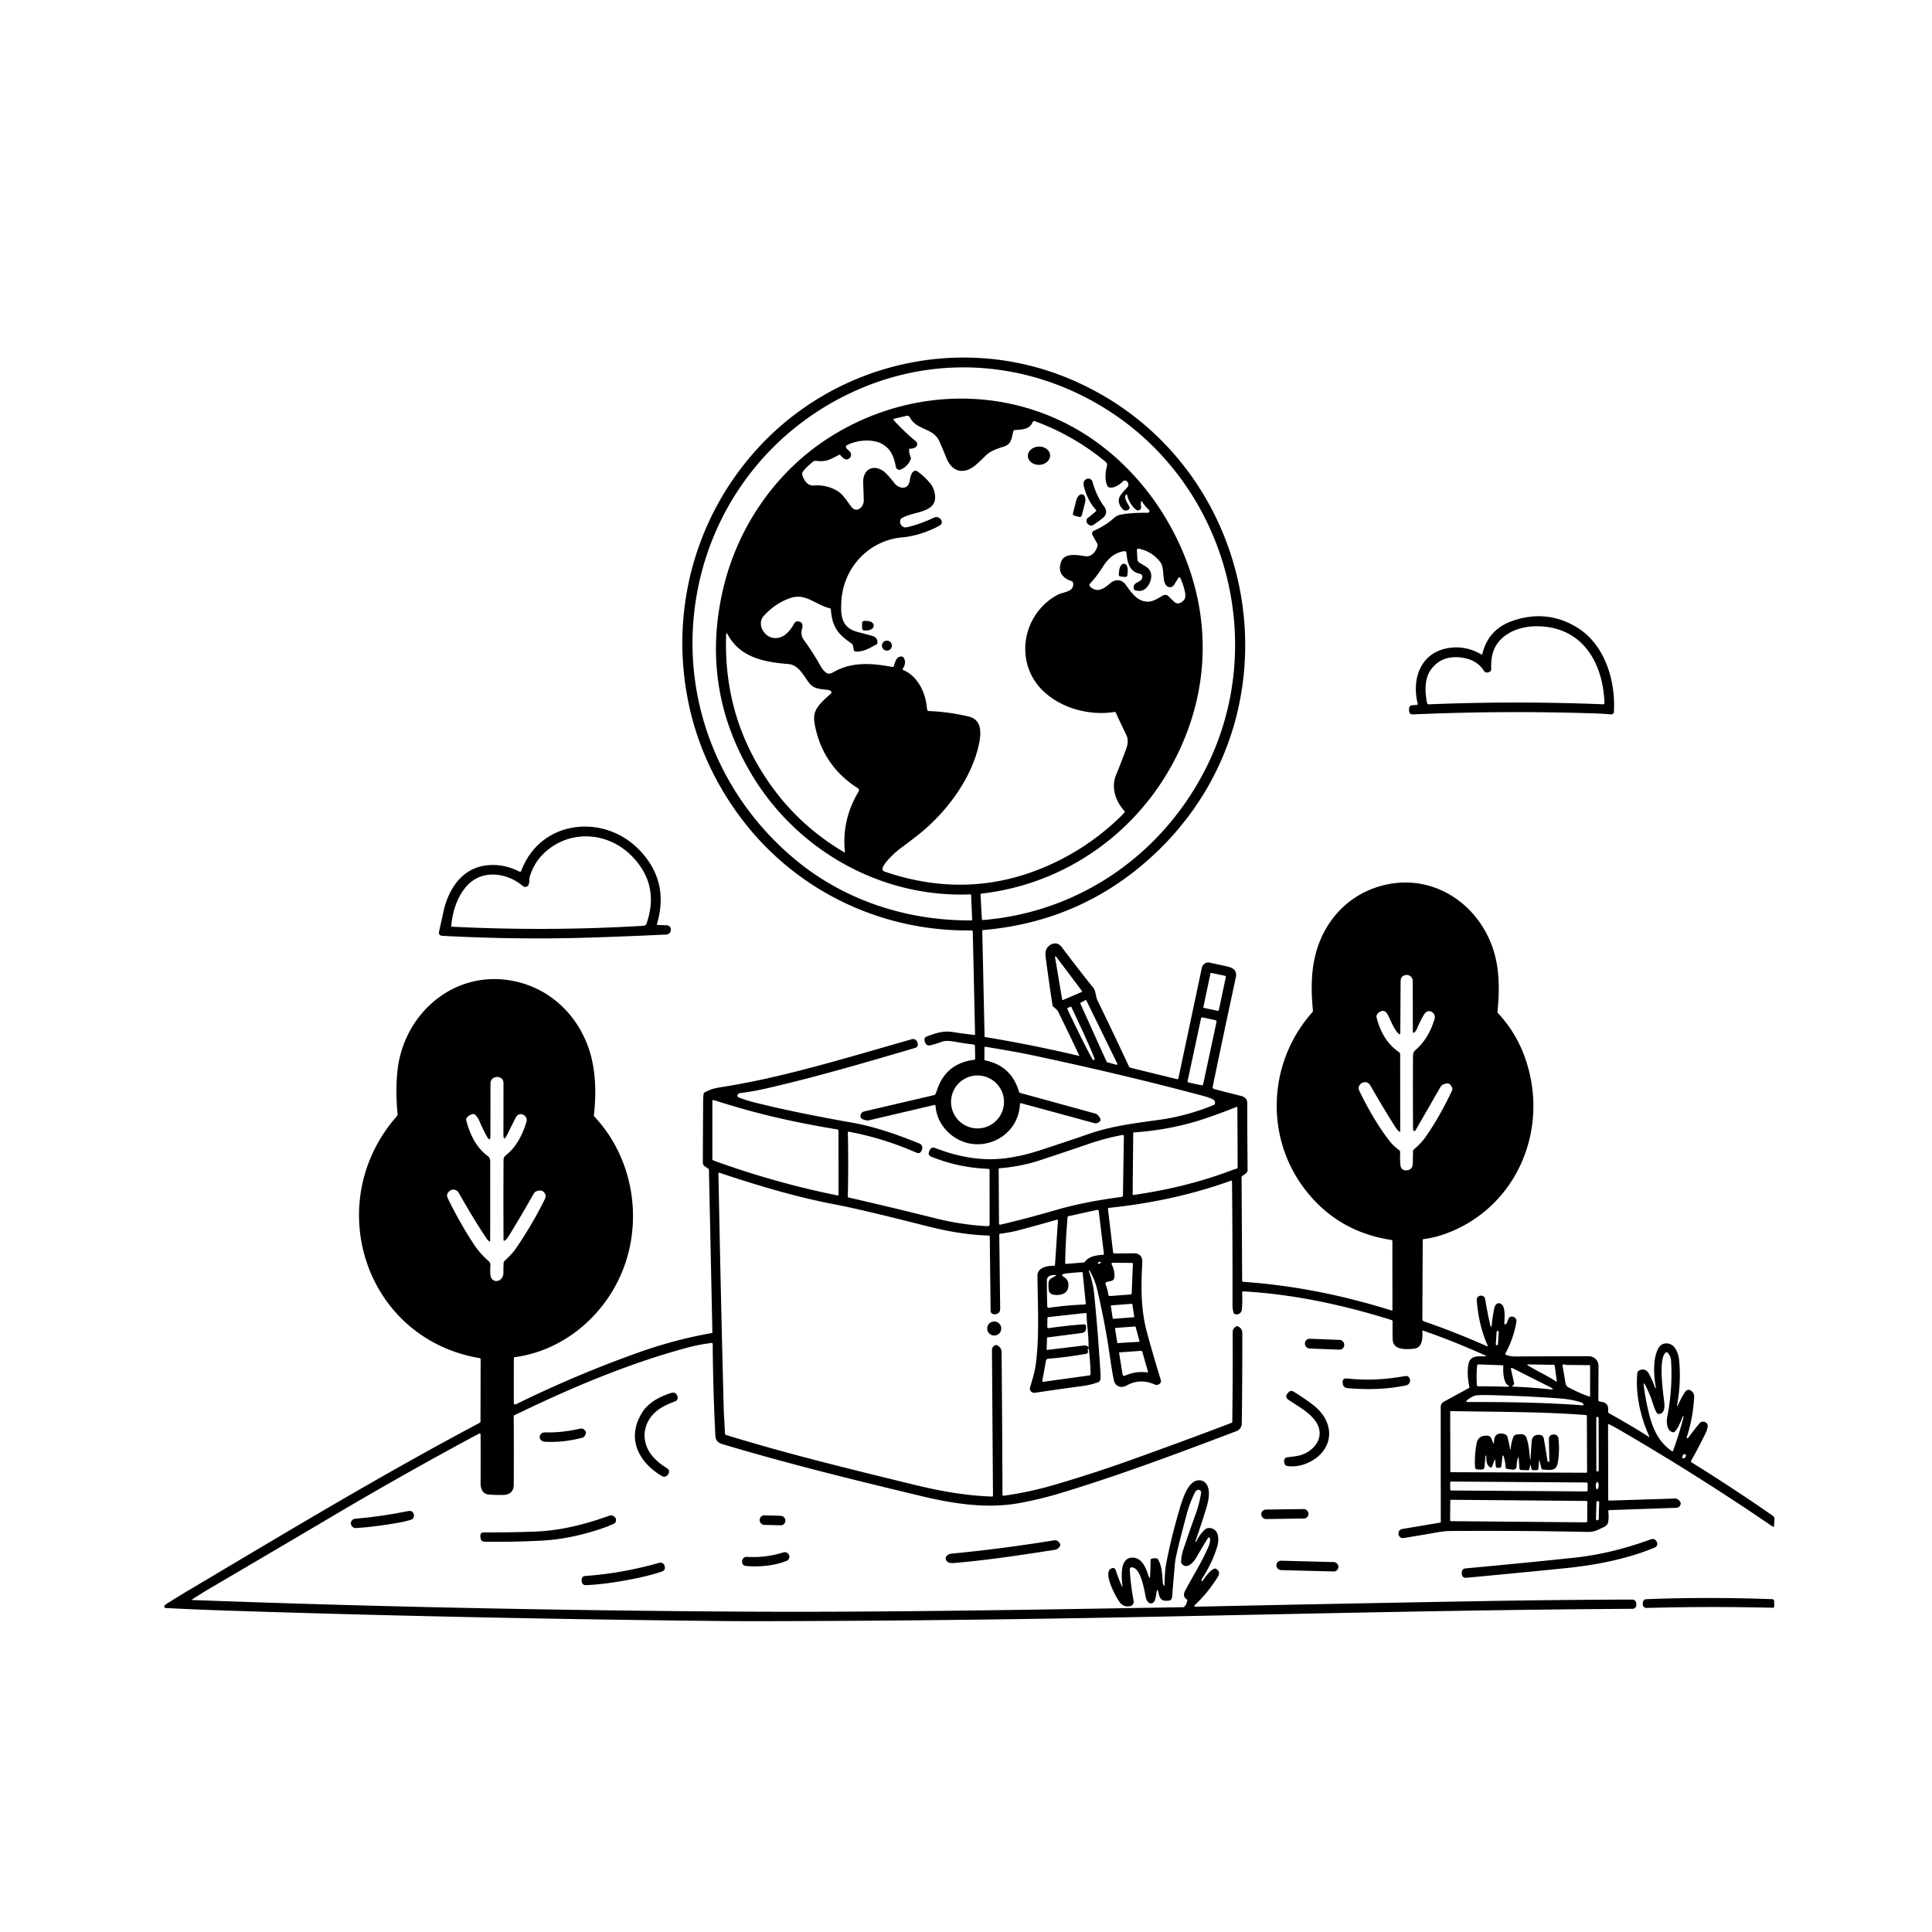 <svg xmlns="http://www.w3.org/2000/svg" version="1.1" viewBox="0.00 0.00 1024.00 1024.00">
<g id="Parent-Group"><g fill="rgba(0,0,0,0)" id="Group-rgba(0,0,0,0)">
<path d="   M 0.00 0.00   L 1024.00 0.00   L 1024.00 1024.00   L 0.00 1024.00   L 0.00 0.00   Z   M 616.81 840.24   Q 616.38 839.57 616.31 838.75   C 615.95 834.77 615.95 829.82 613.66 826.40   Q 613.41 826.03 612.96 825.97   Q 611.72 825.83 610.44 826.13   A 0.81 0.81 0.0 0 0 609.82 826.92   Q 609.81 831.00 609.58 835.12   Q 609.45 837.45 608.73 835.23   C 607.49 831.38 605.46 825.76 600.50 825.58   C 593.14 825.32 594.52 836.30 594.88 840.46   Q 594.98 841.60 594.52 840.55   Q 592.78 836.59 591.42 832.41   Q 590.80 830.48 588.96 831.35   C 584.44 833.49 591.21 846.00 593.20 848.85   Q 595.43 852.04 599.00 851.30   A 2.37 2.36 -11.2 0 0 600.85 848.55   Q 599.21 839.77 598.82 832.00   Q 598.75 830.56 600.18 830.75   C 604.82 831.39 606.55 843.15 607.32 846.75   Q 607.60 848.07 608.46 849.07   C 609.63 850.42 611.58 849.82 612.10 848.18   Q 612.68 846.36 612.90 844.50   Q 613.32 841.00 614.07 844.44   C 614.92 848.28 616.36 848.66 619.54 848.35   Q 621.13 848.19 621.29 846.00   Q 621.90 837.83 622.78 828.29   Q 623.17 824.07 629.10 802.13   Q 630.64 796.42 633.39 790.95   Q 633.95 789.85 634.90 789.66   A 1.45 1.45 0.0 0 1 636.61 791.31   Q 635.68 797.09 633.80 802.26   Q 631.06 809.82 627.25 821.08   Q 626.06 824.59 626.02 827.86   Q 626.01 828.42 626.37 828.84   C 629.28 832.21 632.86 827.63 634.15 825.39   Q 637.10 820.25 640.01 815.56   Q 641.02 813.95 641.36 815.82   Q 641.45 816.35 641.26 817.47   Q 641.12 818.34 640.79 819.14   C 637.24 827.65 632.25 835.22 628.03 843.37   Q 626.64 846.06 629.04 847.74   Q 629.36 847.96 629.29 848.34   Q 628.97 850.07 627.96 851.36   A 1.29 1.25 17.8 0 1 626.97 851.85   C 543.34 853.25 466.54 854.65 389.50 854.17   C 295.38 853.58 196.01 851.56 102.03 848.05   Q 101.40 848.03 101.93 847.68   Q 107.10 844.30 112.43 841.18   Q 145.57 821.74 178.23 802.44   Q 216.05 780.10 253.99 759.80   A 0.50 0.49 75.5 0 1 254.72 760.23   Q 254.79 771.98 254.73 786.00   C 254.72 788.92 255.64 791.86 259.03 792.13   Q 262.67 792.43 266.68 792.36   C 270.08 792.31 272.27 790.55 272.29 787.00   Q 272.41 768.75 272.28 750.74   Q 272.28 750.29 272.67 750.10   C 301.93 735.87 332.73 722.81 363.91 714.39   Q 370.63 712.57 377.18 711.79   A 0.51 0.51 0.0 0 1 377.75 712.29   Q 377.92 736.77 379.17 761.08   Q 379.34 764.35 382.73 765.37   C 418.12 775.97 453.33 784.57 488.75 793.06   C 505.42 797.06 523.11 799.72 539.87 796.73   Q 551.31 794.68 563.02 791.11   C 594.61 781.47 624.73 770.15 655.37 758.52   A 4.35 4.34 -10.0 0 0 658.17 754.52   Q 658.49 730.49 658.44 706.50   Q 658.43 703.96 655.97 702.96   Q 655.58 702.81 655.18 703.04   Q 653.30 704.16 653.32 706.22   Q 653.46 726.77 653.14 753.47   Q 653.13 754.00 652.63 754.19   Q 626.67 764.07 599.22 773.88   Q 579.06 781.09 558.51 787.09   Q 545.32 790.94 532.01 792.76   A 0.60 0.59 85.8 0 1 531.33 792.17   Q 531.19 753.22 530.88 716.81   Q 530.86 714.21 528.48 713.00   Q 528.06 712.79 527.60 712.97   Q 525.75 713.72 525.76 715.71   L 526.30 792.77   A 0.43 0.42 0.0 0 1 525.86 793.20   C 511.41 792.74 497.57 790.15 483.77 786.77   C 450.00 778.50 417.74 770.68 385.03 760.64   A 1.15 1.15 0.0 0 1 384.22 759.58   C 384.08 755.00 383.67 750.23 383.56 745.80   Q 381.95 683.14 380.78 622.00   Q 380.77 621.40 381.34 621.59   C 402.04 628.50 422.42 634.57 442.89 638.44   Q 456.49 641.02 490.49 649.68   C 501.86 652.58 512.73 654.54 524.19 654.88   Q 524.59 654.89 524.60 655.29   L 525.03 694.47   Q 525.05 696.53 527.12 696.60   Q 527.54 696.62 527.97 696.50   Q 530.14 695.91 530.11 693.67   L 529.63 654.30   A 0.38 0.37 -5.2 0 1 529.95 653.92   Q 535.65 653.21 540.32 651.96   Q 549.56 649.50 560.12 646.47   A 0.48 0.48 0.0 0 1 560.73 646.97   L 559.18 670.32   Q 559.14 670.91 558.54 670.90   C 555.08 670.84 549.81 671.79 549.86 676.22   C 550.00 691.47 550.96 707.28 549.07 722.48   C 548.54 726.81 547.24 731.11 545.96 735.35   A 2.24 2.24 0.0 0 0 548.43 738.21   Q 561.76 736.23 573.92 734.60   Q 578.16 734.03 582.01 732.63   A 1.86 1.85 82.9 0 0 583.21 731.08   Q 583.37 729.48 583.25 727.50   Q 582.01 706.88 579.95 686.00   Q 579.32 679.66 577.10 673.72   Q 577.01 673.50 577.23 673.40   L 577.23 673.39   Q 577.44 673.30 577.55 673.50   Q 580.33 678.33 581.51 683.38   C 584.09 694.47 586.35 705.72 587.98 717.03   Q 589.57 728.08 590.43 731.77   C 591.13 734.83 594.29 735.93 596.93 734.43   Q 604.13 730.37 611.88 733.76   Q 613.53 734.49 614.81 733.28   A 1.74 1.74 0.0 0 0 615.27 731.49   Q 610.86 717.22 607.86 705.99   C 604.64 693.91 604.72 681.80 605.44 669.29   Q 605.74 664.19 600.57 664.27   Q 595.82 664.34 590.66 664.35   Q 590.04 664.35 589.97 663.73   L 587.23 640.79   A 0.53 0.53 0.0 0 1 587.70 640.20   Q 622.24 636.64 652.37 625.83   Q 652.99 625.60 653.00 626.26   Q 653.32 659.43 653.26 692.00   Q 653.25 694.07 653.86 695.81   Q 654.06 696.38 654.64 696.54   C 656.42 697.03 658.10 695.82 658.24 693.95   Q 658.57 689.47 658.35 685.15   A 0.66 0.66 0.0 0 1 659.05 684.46   C 685.32 685.93 711.81 691.58 737.45 699.62   Q 738.14 699.84 738.12 700.57   Q 738.02 705.26 738.14 709.85   C 738.30 715.68 745.05 715.20 749.13 714.87   C 754.14 714.48 753.98 709.26 753.88 705.59   A 0.34 0.34 0.0 0 1 754.33 705.26   Q 770.93 711.06 787.06 718.34   Q 788.28 718.89 786.94 718.88   C 783.06 718.87 778.98 718.34 778.22 723.50   Q 777.44 728.81 778.80 735.04   Q 778.90 735.50 778.49 735.72   L 765.26 742.94   A 3.17 3.17 0.0 0 0 763.60 745.73   L 763.65 806.53   Q 763.65 806.97 763.21 807.04   L 743.42 810.36   Q 741.08 810.75 741.23 813.12   Q 741.25 813.44 741.39 813.74   Q 742.18 815.47 744.07 815.17   Q 753.46 813.65 762.84 812.00   Q 765.77 811.48 768.92 811.46   Q 806.82 811.21 841.62 811.96   Q 844.75 812.03 847.63 810.52   C 849.46 809.57 851.95 809.04 852.36 806.66   Q 852.81 804.05 852.41 801.10   A 0.63 0.62 85.4 0 1 853.01 800.39   L 888.32 799.18   Q 890.32 799.11 890.78 797.16   Q 891.05 796.04 889.32 794.70   A 2.22 2.19 62.5 0 0 887.93 794.25   L 852.88 795.35   Q 852.39 795.37 852.39 794.88   L 852.30 755.19   A 0.34 0.33 -77.4 0 1 852.78 754.88   Q 855.34 756.11 857.82 757.55   Q 899.81 781.95 939.38 809.00   Q 940.26 809.60 940.31 808.54   L 940.48 805.06   A 1.88 1.87 -71.4 0 0 939.68 803.43   Q 918.24 788.52 896.54 775.09   A 0.62 0.62 0.0 0 1 896.32 774.26   Q 900.19 767.42 904.05 759.52   Q 904.86 757.88 905.12 756.14   A 2.24 2.24 0.0 0 0 903.65 753.69   Q 901.87 753.06 900.73 754.44   Q 897.84 757.95 894.89 761.96   Q 894.70 762.21 894.41 762.30   A 0.35 0.35 0.0 0 1 893.97 761.86   Q 897.34 751.64 897.93 740.57   Q 898.06 738.16 896.06 736.94   A 2.05 2.04 -57.0 0 0 893.30 737.53   Q 890.95 740.99 889.30 744.99   Q 889.23 745.16 889.05 745.15   Q 888.84 745.14 888.88 744.93   Q 891.11 732.63 889.97 720.85   Q 889.66 717.64 888.05 714.89   C 885.97 711.34 880.98 710.84 878.91 714.73   C 875.89 720.42 876.54 729.41 877.66 735.48   Q 877.69 735.66 877.52 735.71   L 877.51 735.71   Q 877.35 735.75 877.29 735.59   Q 875.79 731.60 874.05 728.27   Q 872.36 725.04 869.13 726.20   A 2.03 2.03 0.0 0 0 867.79 727.94   C 866.77 739.01 869.57 751.31 874.13 761.22   Q 874.45 761.92 873.81 761.51   Q 863.36 754.84 853.01 749.18   A 1.34 1.33 18.2 0 1 852.33 747.85   Q 852.89 743.23 847.98 742.87   A 0.90 0.88 2.8 0 1 847.16 741.98   L 847.25 723.99   A 5.13 5.13 0.0 0 0 842.11 718.83   Q 820.42 718.87 802.97 718.96   Q 800.44 718.97 798.19 718.09   A 0.53 0.52 25.3 0 1 797.92 717.35   Q 802.26 709.33 803.72 700.54   A 2.31 2.31 0.0 0 0 802.00 697.92   Q 800.02 697.43 799.30 699.53   Q 798.83 700.91 798.73 701.06   Q 797.28 703.26 797.36 700.63   C 797.43 698.17 798.03 692.69 795.64 691.13   C 793.85 689.97 792.37 691.57 792.02 693.24   Q 791.13 697.50 790.71 701.72   Q 790.40 704.79 789.73 701.78   Q 788.33 695.57 787.13 688.39   A 1.89 1.87 7.9 0 0 786.06 686.99   Q 784.48 686.26 783.25 687.44   A 1.75 1.74 -24.0 0 0 782.71 688.83   Q 783.61 702.13 788.46 713.10   Q 788.78 713.82 788.05 713.50   Q 771.28 706.04 754.80 700.38   Q 753.86 700.06 753.87 699.06   L 754.08 657.25   Q 754.08 656.81 754.52 656.75   Q 759.51 656.15 764.53 654.47   C 799.69 642.68 818.63 606.39 811.08 570.58   Q 806.91 550.79 793.96 536.99   Q 793.64 536.64 793.69 536.17   Q 795.45 519.58 792.69 507.74   C 786.42 480.82 760.78 462.07 732.78 469.33   C 713.55 474.31 700.31 489.76 696.53 509.07   Q 694.33 520.32 695.87 535.44   Q 695.94 536.12 695.49 536.62   C 672.47 562.41 670.27 601.24 690.65 629.04   Q 708.01 652.71 737.38 657.19   Q 737.99 657.28 737.99 657.90   L 738.02 694.32   A 0.31 0.30 8.5 0 1 737.62 694.61   Q 697.61 682.05 658.95 679.40   Q 658.37 679.36 658.37 678.78   L 658.06 624.09   Q 658.06 623.56 658.49 623.27   L 660.11 622.17   A 2.58 2.58 0.0 0 0 661.25 619.99   Q 661.08 602.11 661.07 584.78   Q 661.07 581.68 657.75 580.85   Q 650.92 579.15 643.57 577.23   Q 642.55 576.96 642.76 575.93   Q 648.85 546.56 655.02 517.99   C 656.02 513.32 652.02 512.54 648.62 511.83   Q 644.60 510.99 641.24 510.22   A 3.52 3.52 0.0 0 0 637.01 512.92   L 624.59 571.47   A 0.65 0.65 0.0 0 1 623.80 571.97   L 599.42 565.99   A 1.74 1.73 84.5 0 1 598.26 565.03   Q 590.34 547.99 581.70 530.27   C 580.65 528.12 580.88 525.32 579.48 523.57   Q 571.45 513.58 562.68 501.90   C 561.11 499.80 558.70 499.45 556.48 500.95   Q 553.66 502.86 554.19 506.97   Q 555.83 519.66 557.86 532.78   A 1.43 1.40 15.8 0 0 558.37 533.67   C 559.45 534.57 560.30 535.10 560.97 536.46   Q 566.66 548.06 572.01 559.40   A 0.16 0.16 0.0 0 1 571.82 559.62   Q 547.49 553.85 522.19 549.66   Q 521.84 549.60 521.84 549.25   L 520.63 493.47   Q 520.62 493.00 521.09 492.96   Q 576.56 488.15 615.71 448.98   C 692.25 372.39 665.82 240.94 565.17 200.09   C 508.64 177.14 442.97 192.36 401.57 237.67   C 368.76 273.58 355.41 322.37 364.39 369.86   Q 370.62 402.76 390.71 430.81   C 419.27 470.67 465.31 493.82 514.97 493.15   A 0.61 0.61 0.0 0 1 515.59 493.75   L 516.81 548.19   A 0.34 0.34 0.0 0 1 516.43 548.54   Q 510.55 547.86 504.52 546.95   C 499.92 546.25 495.48 547.69 491.36 549.31   Q 489.47 550.06 490.14 551.98   L 490.28 552.40   Q 491.03 554.54 493.23 554.01   Q 496.15 553.31 499.45 552.07   Q 501.48 551.31 506.35 552.18   Q 511.25 553.06 515.94 553.59   A 0.92 0.91 -87.5 0 1 516.75 554.48   L 516.87 561.09   Q 516.88 561.65 516.32 561.72   Q 501.23 563.60 496.58 577.93   Q 496.25 578.93 495.81 579.85   Q 495.58 580.32 495.07 580.44   L 458.14 589.06   Q 456.18 589.52 456.06 591.52   Q 455.96 593.25 459.41 593.85   A 2.58 2.52 -45.6 0 0 460.41 593.83   L 495.01 585.70   Q 495.81 585.51 495.87 586.32   Q 496.50 593.77 501.85 599.39   C 515.49 613.70 539.67 605.02 540.61 585.05   A 0.38 0.37 9.2 0 1 541.09 584.71   Q 562.10 590.37 579.87 595.26   A 3.01 3.00 24.9 0 0 583.15 594.06   Q 583.81 593.07 581.66 590.83   A 2.02 1.98 -13.4 0 0 580.71 590.26   L 540.79 579.30   A 1.03 1.02 -0.4 0 1 540.07 578.60   Q 536.07 564.91 522.20 562.03   Q 521.74 561.94 521.74 561.46   L 521.79 555.24   Q 521.80 554.72 522.31 554.80   Q 539.14 557.61 545.15 558.88   Q 594.42 569.27 637.74 580.85   Q 640.38 581.55 642.65 582.57   Q 644.36 583.34 643.88 585.17   A 0.64 0.63 -4.0 0 1 643.51 585.59   Q 629.19 591.48 614.70 593.49   C 602.25 595.22 589.42 596.77 577.68 600.81   Q 563.48 605.70 550.76 609.82   Q 540.85 613.03 531.71 614.03   C 519.37 615.37 507.19 612.96 495.58 608.45   Q 493.73 607.74 492.84 609.50   L 492.60 609.98   Q 491.47 612.22 493.80 613.16   Q 508.22 618.92 523.80 619.50   A 0.72 0.72 0.0 0 1 524.50 620.22   L 524.51 649.00   A 0.91 0.90 1.2 0 1 523.55 649.91   Q 509.70 649.22 495.84 645.74   Q 473.25 640.08 449.85 634.71   Q 449.35 634.59 449.36 634.09   Q 449.75 616.89 449.38 600.23   Q 449.37 599.73 449.86 599.82   Q 468.10 603.23 485.56 610.86   Q 487.76 611.83 488.56 609.56   L 488.72 609.10   A 2.37 2.37 0.0 0 0 487.39 606.12   Q 466.88 597.71 451.49 595.00   Q 421.19 589.67 399.76 584.28   Q 395.64 583.24 391.63 581.71   Q 391.22 581.55 390.97 581.19   Q 390.68 580.76 390.92 580.32   A 1.88 1.86 -79.2 0 1 392.33 579.35   Q 398.93 578.52 405.00 577.15   C 431.63 571.14 458.66 563.18 485.00 555.43   Q 486.83 554.89 486.37 553.04   L 486.25 552.55   A 2.42 2.41 -14.9 0 0 483.24 550.81   C 456.13 558.57 427.38 567.22 401.92 572.59   Q 392.22 574.64 380.54 576.51   Q 377.01 577.08 373.47 579.00   Q 373.01 579.25 372.93 579.77   Q 372.70 581.42 372.69 582.95   Q 372.57 599.52 372.51 616.04   C 372.50 617.98 373.97 618.38 375.25 619.30   Q 375.74 619.66 375.75 620.26   L 377.58 706.21   Q 377.58 706.48 377.31 706.53   Q 357.44 710.05 338.11 716.96   Q 304.81 728.86 273.74 744.17   Q 272.31 744.88 272.31 743.29   L 272.34 719.77   A 0.44 0.43 86.9 0 1 272.71 719.35   C 298.55 715.91 320.10 697.61 329.78 673.97   C 340.96 646.66 335.60 613.84 315.17 591.95   Q 314.73 591.48 314.80 590.85   Q 316.44 576.14 314.25 564.24   C 309.93 540.78 292.37 522.41 268.45 519.35   C 238.60 515.53 213.83 538.53 210.69 567.33   Q 209.53 577.87 210.72 590.44   Q 210.78 591.10 210.34 591.60   C 170.12 637.33 193.28 709.56 254.27 719.85   Q 254.74 719.93 254.74 720.40   L 254.68 753.31   Q 254.68 753.88 254.17 754.16   C 200.10 782.87 150.61 812.86 99.80 843.00   Q 93.69 846.62 87.87 850.35   Q 86.94 850.94 87.10 851.67   A 0.79 0.79 0.0 0 0 87.83 852.29   Q 105.19 853.16 122.00 853.71   Q 249.89 857.85 383.25 859.18   Q 393.34 859.28 403.25 859.26   Q 490.48 859.10 579.75 857.51   C 674.01 855.83 768.75 853.27 865.28 852.70   A 2.02 2.01 -0.1 0 0 867.29 850.69   L 867.29 850.33   Q 867.30 847.80 864.77 847.80   Q 824.32 847.95 785.25 848.63   Q 709.19 849.96 633.92 851.58   Q 632.33 851.62 633.49 850.52   Q 639.49 844.83 644.11 837.85   C 645.64 835.54 647.50 833.50 644.67 831.58   A 1.19 1.18 -38.1 0 0 643.58 831.45   C 641.28 832.34 638.80 835.88 637.39 837.83   Q 636.89 838.54 636.85 837.67   Q 636.82 837.13 637.12 836.68   Q 642.44 828.55 645.10 819.89   C 646.32 815.92 646.16 809.72 640.46 809.89   C 638.10 809.96 634.96 815.11 633.96 817.08   Q 633.88 817.22 633.72 817.16   L 633.72 817.16   Q 633.51 817.07 633.59 816.86   Q 636.74 807.96 639.37 799.32   C 640.51 795.60 641.84 789.77 639.30 786.44   Q 637.54 784.14 634.51 784.69   C 629.13 785.66 626.25 796.26 624.89 800.89   Q 620.83 814.76 618.15 828.46   Q 617.31 832.78 617.24 840.12   Q 617.23 840.89 616.81 840.24   Z   M 784.95 346.77   Q 776.30 341.79 766.88 343.63   C 752.80 346.38 748.20 359.95 751.39 372.88   Q 751.56 373.59 750.83 373.64   L 748.71 373.77   Q 746.82 373.89 746.83 375.79   L 746.84 376.61   Q 746.85 378.73 748.97 378.64   Q 798.26 376.50 847.00 378.18   Q 850.41 378.30 853.85 378.65   A 1.42 1.42 0.0 0 0 855.41 377.31   C 856.35 360.27 850.38 341.27 835.58 332.38   Q 819.75 322.89 801.78 329.03   Q 788.94 333.42 785.72 346.44   Q 785.55 347.11 784.95 346.77   Z   M 348.24 489.66   Q 354.88 466.89 338.68 450.30   C 319.74 430.89 286.33 434.67 276.33 461.47   Q 276.01 462.32 275.20 461.91   Q 266.32 457.47 257.26 458.74   C 244.58 460.52 237.67 471.44 235.09 483.01   Q 233.92 488.26 232.75 493.58   Q 232.24 495.89 234.60 496.02   Q 272.13 497.98 306.48 497.11   Q 326.50 496.59 353.11 495.33   Q 355.11 495.24 355.54 493.14   A 2.28 2.28 0.0 0 0 353.38 490.40   L 348.68 490.27   Q 348.06 490.25 348.24 489.66   Z   M 530.69 704.13   A 3.73 3.73 0.0 0 0 526.96 700.40   A 3.73 3.73 0.0 0 0 523.23 704.13   A 3.73 3.73 0.0 0 0 526.96 707.86   A 3.73 3.73 0.0 0 0 530.69 704.13   Z   M 712.486 712.771   A 2.50 2.50 0.0 0 0 710.084 710.177   L 694.215 709.567   A 2.50 2.50 0.0 0 0 691.621 711.969   L 691.614 712.149   A 2.50 2.50 0.0 0 0 694.016 714.743   L 709.885 715.353   A 2.50 2.50 0.0 0 0 712.479 712.951   L 712.486 712.771   Z   M 744.53 729.39   Q 728.26 732.27 714.04 730.63   Q 711.43 730.33 711.64 732.82   Q 711.65 732.93 711.66 733.08   Q 711.87 735.55 714.33 735.76   Q 731.26 737.23 745.17 734.31   Q 746.96 733.93 747.35 732.14   Q 747.43 731.78 747.37 731.42   Q 746.98 728.96 744.53 729.39   Z   M 696.36 752.08   C 704.12 761.26 695.91 770.87 686.25 771.90   Q 684.29 772.10 682.30 772.38   Q 680.87 772.57 680.64 774.01   Q 680.44 775.29 681.15 776.38   Q 681.45 776.84 682.00 776.95   C 689.28 778.36 698.41 774.07 702.22 767.79   C 707.25 759.50 703.34 750.28 696.17 744.80   Q 691.13 740.94 685.72 737.64   Q 684.10 736.65 682.83 738.06   L 682.57 738.36   Q 680.70 740.44 683.02 742.00   C 687.69 745.13 692.72 747.76 696.36 752.08   Z   M 346.20 772.24   C 338.83 763.98 340.65 752.51 349.89 746.52   Q 353.08 744.45 357.91 742.73   A 1.85 1.84 84.5 0 0 359.12 741.25   Q 359.25 740.41 358.94 739.72   Q 357.98 737.58 355.75 738.29   Q 344.69 741.80 340.44 748.54   C 331.85 762.14 338.26 774.89 350.81 782.35   A 2.36 2.36 0.0 0 0 354.12 781.40   L 354.42 780.81   A 1.91 1.90 -60.8 0 0 353.72 778.31   Q 349.08 775.48 346.20 772.24   Z   M 288.75 764.14   Q 298.43 764.71 308.63 762.02   A 2.08 2.07 9.3 0 0 309.85 761.15   Q 310.96 759.44 310.29 758.46   Q 309.20 756.84 307.29 757.26   Q 297.47 759.45 289.03 759.19   Q 286.56 759.12 286.03 761.53   Q 285.97 761.79 286.05 762.04   Q 286.68 764.02 288.75 764.14   Z   M 693.518 802.245   A 2.45 2.45 0.0 0 0 691.034 799.83   L 670.916 800.111   A 2.45 2.45 0.0 0 0 668.5 802.595   L 668.502 802.715   A 2.45 2.45 0.0 0 0 670.986 805.13   L 691.104 804.849   A 2.45 2.45 0.0 0 0 693.52 802.365   L 693.518 802.245   Z   M 210.99 807.12   Q 214.68 806.47 217.65 805.57   Q 219.43 805.04 219.43 803.19   Q 219.43 802.88 219.33 802.60   Q 218.61 800.43 216.38 800.89   Q 202.26 803.78 188.36 804.96   Q 186.38 805.13 185.98 807.08   Q 185.90 807.43 186.00 807.77   Q 186.64 810.07 189.01 809.90   Q 199.22 809.18 210.99 807.12   Z   M 256.90 817.13   Q 271.08 817.36 286.67 816.59   Q 301.98 815.84 318.61 810.27   Q 322.38 809.00 325.40 807.59   A 1.79 1.78 83.4 0 0 326.40 806.32   Q 326.65 805.15 326.14 804.45   Q 324.85 802.68 322.79 803.41   C 309.86 808.02 297.11 811.29 283.22 811.79   Q 269.60 812.28 256.58 812.20   Q 254.41 812.19 254.62 814.34   L 254.70 815.09   Q 254.89 817.10 256.90 817.13   Z   M 416.26 805.888   A 2.42 2.42 0.0 0 0 413.904 803.406   L 405.127 803.176   A 2.42 2.42 0.0 0 0 402.645 805.532   L 402.64 805.732   A 2.42 2.42 0.0 0 0 404.995 808.214   L 413.772 808.444   A 2.42 2.42 0.0 0 0 416.255 806.088   L 416.26 805.888   Z   M 829.88 831.15   Q 857.46 828.35 876.98 820.27   Q 878.56 819.62 878.37 817.92   Q 878.32 817.54 878.14 817.20   Q 877.04 815.10 874.82 815.92   Q 854.22 823.51 834.12 825.64   Q 805.86 828.63 776.88 831.26   Q 774.76 831.45 774.78 833.57   L 774.79 834.28   A 2.01 2.01 0.0 0 0 776.98 836.27   Q 806.13 833.56 829.88 831.15   Z   M 505.45 828.44   C 523.30 826.95 541.17 824.23 559.37 821.38   A 2.72 2.68 -69.4 0 0 560.67 820.78   Q 562.39 819.29 561.85 818.29   Q 560.65 816.09 558.59 816.42   Q 530.03 821.04 504.23 823.46   C 502.37 823.64 500.42 825.27 501.62 827.17   Q 502.57 828.68 505.45 828.44   Z   M 395.08 829.93   C 401.42 830.70 410.68 829.94 417.11 827.20   A 1.85 1.82 1.2 0 0 418.05 826.31   Q 418.65 825.11 418.23 824.27   Q 417.19 822.20 414.98 822.88   Q 405.63 825.76 395.98 825.18   Q 394.01 825.06 393.42 826.93   Q 393.17 827.70 393.45 828.58   A 1.95 1.95 0.0 0 0 395.08 829.93   Z   M 709.386 830.44   A 2.44 2.44 0.0 0 0 707.01 827.937   L 679.02 827.204   A 2.44 2.44 0.0 0 0 676.517 829.58   L 676.514 829.68   A 2.44 2.44 0.0 0 0 678.89 832.183   L 706.88 832.916   A 2.44 2.44 0.0 0 0 709.383 830.54   L 709.386 830.44   Z   M 338.06 836.36   Q 345.58 834.77 351.05 832.86   A 2.05 2.05 0.0 0 0 352.36 830.47   L 352.26 830.01   A 2.28 2.28 0.0 0 0 349.42 828.33   Q 329.54 833.94 310.35 835.28   Q 308.20 835.43 308.29 837.58   L 308.30 837.83   Q 308.40 840.28 310.84 840.16   Q 322.80 839.58 338.06 836.36   Z   M 939.56 852.14   Q 940.42 852.17 940.39 851.31   L 940.32 848.55   A 0.99 0.99 0.0 0 0 939.36 847.59   Q 904.80 846.34 872.54 847.60   A 1.82 1.81 -86.5 0 0 870.81 849.14   L 870.69 849.99   A 1.97 1.97 0.0 0 0 872.69 852.25   Q 905.19 851.33 939.56 852.14   Z" />
<path d="   M 623.34 284.67   Q 611.27 260.37 591.61 242.71   C 549.47 204.84 488.91 201.62 441.47 230.67   C 411.75 248.88 390.89 279.02 383.14 312.72   Q 371.17 364.79 398.30 410.32   C 422.23 450.50 466.80 475.97 514.28 474.03   A 0.43 0.43 0.0 0 1 514.72 474.44   L 515.26 487.49   Q 515.28 487.84 514.93 487.84   C 480.71 488.04 447.78 477.32 421.73 455.77   C 382.73 423.52 362.20 374.38 368.01 323.99   C 374.09 271.34 407.31 226.71 456.04 205.95   C 499.83 187.30 548.41 192.26 588.16 218.05   C 650.92 258.76 672.92 342.61 638.19 409.07   C 614.86 453.72 571.48 483.47 521.08 487.63   A 0.62 0.61 85.5 0 1 520.41 487.05   L 519.70 474.19   Q 519.67 473.70 520.16 473.64   C 570.00 467.94 611.90 434.55 629.43 387.31   C 642.15 353.05 639.45 317.11 623.34 284.67   Z" />
<path d="   M 604.80 268.57   Q 604.59 267.40 604.72 266.15   Q 604.82 265.07 605.40 265.99   Q 606.88 268.34 608.93 270.23   A 0.89 0.89 0.0 0 1 608.33 271.78   C 603.55 271.76 598.56 271.89 593.90 272.79   Q 592.03 273.14 590.54 274.47   Q 585.69 278.76 580.06 281.16   Q 578.15 281.97 579.15 283.79   L 581.58 288.16   Q 581.88 288.72 581.72 289.34   C 580.99 292.16 578.65 295.33 575.29 294.81   C 571.58 294.24 564.44 292.81 562.56 297.42   C 560.40 302.73 562.96 306.44 567.86 307.96   Q 568.65 308.21 568.77 309.03   C 569.45 313.83 563.61 313.67 560.78 315.15   C 541.80 325.07 537.07 351.33 553.11 366.42   C 562.85 375.58 577.68 379.47 590.95 377.32   A 0.31 0.30 72.6 0 1 591.28 377.50   Q 594.16 383.79 596.96 389.53   Q 598.47 392.61 596.94 396.80   Q 594.47 403.60 591.56 410.68   C 588.82 417.37 591.18 424.53 595.97 429.84   Q 596.34 430.25 595.97 430.66   Q 594.77 432.01 593.42 433.31   Q 579.85 446.35 563.58 454.88   Q 517.96 478.79 468.76 461.93   A 1.56 1.56 0.0 0 1 467.83 459.83   C 469.41 456.26 474.74 451.53 477.31 449.61   Q 481.67 446.38 486.12 442.91   C 500.82 431.48 514.72 413.35 518.75 394.92   C 519.98 389.28 520.91 381.53 513.34 379.76   Q 502.35 377.20 492.28 376.88   Q 491.59 376.86 491.45 376.17   Q 491.27 375.26 491.17 374.34   C 490.31 366.50 486.20 358.40 478.91 355.20   Q 478.17 354.88 478.61 354.20   Q 480.60 351.14 478.92 348.52   A 1.17 1.17 0.0 0 0 478.04 347.99   C 475.08 347.70 474.48 350.87 473.72 353.02   Q 473.53 353.57 472.95 353.47   C 461.96 351.49 451.51 350.60 441.50 356.38   Q 440.41 357.01 439.22 357.07   Q 438.70 357.10 438.27 356.81   Q 436.32 355.49 435.19 353.47   Q 431.04 346.03 426.03 339.14   Q 424.14 336.54 425.13 333.12   C 425.67 331.26 425.31 329.53 422.99 329.35   Q 421.63 329.24 420.97 330.43   C 418.65 334.59 415.32 338.62 410.17 338.16   C 405.13 337.72 400.77 330.80 404.94 326.29   Q 411.06 319.66 418.88 316.98   C 427.05 314.18 432.29 320.61 439.70 322.36   Q 440.33 322.50 440.38 323.16   C 441.14 332.45 444.10 336.08 451.38 341.11   Q 451.94 341.50 452.07 342.18   L 452.52 344.42   Q 452.68 345.24 453.53 345.32   C 457.43 345.67 461.28 343.33 464.62 341.51   Q 465.02 341.30 465.05 340.85   Q 465.25 337.88 462.37 337.06   Q 458.50 335.97 454.61 334.97   C 446.02 332.75 445.49 326.43 445.93 318.73   C 446.96 300.93 460.41 286.31 478.50 284.78   C 485.17 284.21 492.78 281.52 498.06 278.52   Q 499.64 277.62 499.02 275.92   Q 498.91 275.62 498.72 275.37   Q 497.14 273.38 494.83 274.45   Q 487.26 277.98 480.67 279.45   C 478.25 279.99 476.47 277.67 477.25 275.47   Q 477.42 274.98 477.86 274.71   C 482.60 271.76 490.81 271.85 494.26 267.76   C 496.82 264.73 495.41 259.23 493.33 256.55   Q 490.57 253.02 486.32 249.89   Q 485.23 249.09 484.14 249.90   C 482.79 250.92 482.43 253.33 482.16 254.91   C 481.30 259.95 476.28 259.11 473.88 255.87   Q 471.96 253.26 469.66 250.96   C 464.14 245.46 457.12 247.92 457.50 256.08   Q 457.72 260.78 457.81 265.26   C 457.87 268.67 454.14 272.21 451.31 268.69   C 448.91 265.70 447.02 262.10 443.66 260.12   C 439.95 257.93 435.70 256.97 431.45 257.33   C 428.03 257.62 426.23 254.73 425.28 251.90   Q 424.98 251.00 425.45 250.19   C 426.55 248.30 429.01 246.37 430.66 244.89   A 2.53 2.52 27.7 0 1 432.70 244.26   C 437.90 244.98 440.28 243.37 444.61 241.13   Q 445.11 240.87 445.48 241.30   C 446.62 242.63 448.09 244.32 450.03 243.03   A 2.40 2.39 -39.7 0 0 450.38 239.33   L 448.67 237.67   A 1.08 1.08 0.0 0 1 448.93 235.94   C 454.20 233.20 463.23 232.20 468.63 235.98   C 472.77 238.88 473.93 242.83 474.85 247.52   A 1.84 1.84 0.0 0 0 477.40 248.85   Q 481.23 247.16 482.71 243.38   Q 482.93 242.82 482.67 242.27   Q 481.74 240.30 481.88 238.11   A 0.33 0.32 3.5 0 1 482.23 237.81   C 483.64 237.91 486.18 237.23 486.15 235.44   Q 486.14 234.51 485.29 233.80   Q 479.11 228.63 473.90 222.98   Q 473.11 222.11 474.25 221.85   L 480.48 220.41   Q 481.65 220.14 482.21 221.19   C 485.94 228.21 494.59 226.65 497.82 233.78   Q 499.71 237.97 501.49 242.48   C 502.79 245.76 505.11 249.04 508.82 249.50   C 514.39 250.18 518.17 245.53 522.72 241.21   C 525.13 238.91 528.93 237.66 532.05 236.70   C 536.25 235.40 536.11 232.14 537.10 228.60   A 0.97 0.93 4.7 0 1 537.94 227.91   C 541.54 227.62 545.60 227.83 547.27 223.79   A 0.99 0.99 0.0 0 1 548.53 223.24   Q 569.12 230.81 586.04 244.80   A 2.09 2.08 27.0 0 1 586.73 246.91   C 585.90 250.22 585.39 254.67 587.09 257.78   A 1.08 1.06 81.8 0 0 587.77 258.30   C 590.63 258.97 593.31 256.90 595.29 255.06   A 1.33 1.33 0.0 0 1 596.58 254.76   Q 597.31 254.98 597.64 255.49   Q 598.60 256.96 597.47 258.30   C 594.44 261.88 590.69 264.36 594.72 269.54   Q 596.06 271.25 598.08 270.19   A 1.17 1.17 0.0 0 0 598.63 268.71   C 597.98 267.07 595.92 264.63 596.49 262.90   Q 597.09 261.09 597.55 262.94   Q 598.59 267.07 602.07 270.11   A 1.66 1.66 0.0 0 0 604.80 268.57   Z   M 556.596 241.323   A 5.91 4.85 -2.1 0 0 550.512 236.693   A 5.91 4.85 -2.1 0 0 544.784 241.757   A 5.91 4.85 -2.1 0 0 550.868 246.387   A 5.91 4.85 -2.1 0 0 556.596 241.323   Z   M 580.93 270.29   A 0.48 0.48 0.0 0 1 580.88 270.98   L 576.36 274.72   A 1.24 1.22 -15.8 0 0 575.93 275.48   Q 575.54 277.76 578.12 278.55   Q 578.67 278.71 579.15 278.41   Q 582.04 276.62 584.81 274.29   C 586.63 272.77 586.66 270.41 585.32 268.60   Q 581.16 263.02 579.04 255.34   A 2.29 2.29 0.0 0 0 575.57 254.04   Q 573.85 255.18 574.44 257.63   Q 576.25 265.14 580.93 270.29   Z   M 569.50 273.33   L 572.04 273.98   A 1.10 1.10 0.0 0 0 573.38 273.18   L 575.08 266.50   A 3.98 2.31 -75.7 0 0 573.83 262.07   L 573.63 262.02   A 3.98 2.31 -75.7 0 0 570.41 265.31   L 568.71 271.99   A 1.10 1.10 0.0 0 0 569.50 273.33   Z   M 456.90 330.28   L 456.94 333.02   A 1.15 1.15 0.0 0 0 458.10 334.15   L 459.37 334.14   A 3.74 2.39 -0.7 0 0 463.08 331.70   L 463.08 331.44   A 3.74 2.39 -0.7 0 0 459.31 329.10   L 458.04 329.11   A 1.15 1.15 0.0 0 0 456.90 330.28   Z   M 472.71 342.19   A 2.64 2.64 0.0 0 0 470.07 339.55   A 2.64 2.64 0.0 0 0 467.43 342.19   A 2.64 2.64 0.0 0 0 470.07 344.83   A 2.64 2.64 0.0 0 0 472.71 342.19   Z" />
<path d="   M 601.60 312.85   Q 605.02 313.87 607.22 311.92   C 610.22 309.26 611.78 303.32 607.80 300.63   Q 606.02 299.42 604.05 298.33   A 2.33 2.31 12.9 0 1 602.86 296.45   L 602.58 291.77   Q 602.51 290.62 603.64 290.84   Q 610.45 292.16 615.01 297.95   C 617.60 301.25 615.47 308.76 618.79 310.84   A 2.50 2.50 0.0 0 0 622.25 310.03   L 624.51 306.34   A 0.66 0.66 0.0 0 1 625.68 306.42   C 626.59 308.54 629.26 315.29 627.85 317.53   C 626.77 319.26 624.35 320.78 622.46 319.06   Q 620.86 317.59 619.37 316.07   A 2.53 2.52 -37.6 0 0 616.27 315.67   C 612.35 318.01 609.30 320.08 604.70 318.12   C 601.47 316.74 598.78 312.91 596.71 309.99   C 594.45 306.82 591.01 306.87 588.25 309.29   C 585.16 312.01 581.49 314.51 577.77 310.86   A 1.08 1.08 0.0 0 1 577.73 309.36   Q 581.42 305.38 584.72 300.14   Q 589.18 293.07 595.92 292.11   A 0.97 0.97 0.0 0 1 597.02 292.98   C 597.47 297.77 598.48 303.02 604.02 304.07   C 605.74 304.40 605.92 306.33 604.78 307.41   C 603.11 309.00 600.32 308.89 600.97 312.16   A 0.89 0.88 2.7 0 0 601.60 312.85   Z   M 593.82 305.54   L 596.47 305.80   A 0.95 0.95 0.0 0 0 597.51 304.95   L 597.69 303.12   A 4.09 2.11 -84.4 0 0 595.98 298.84   L 595.65 298.81   A 4.09 2.11 -84.4 0 0 593.15 302.67   L 592.97 304.51   A 0.95 0.95 0.0 0 0 593.82 305.54   Z" />
<path d="   M 789.64 356.02   A 1.53 1.52 -17.0 0 0 790.37 354.65   Q 790.26 351.92 790.61 349.08   C 792.05 337.23 803.66 331.90 814.47 331.93   C 838.44 332.00 849.61 350.83 850.41 372.66   Q 850.44 373.31 849.78 373.29   Q 803.43 371.42 757.26 373.31   A 0.85 0.84 -6.7 0 1 756.39 372.63   C 755.23 367.10 754.86 360.01 758.26 355.16   Q 763.40 347.79 772.83 348.36   Q 782.36 348.94 786.56 355.61   Q 787.02 356.34 787.89 356.43   Q 788.82 356.51 789.64 356.02   Z" />
<path d="   M 432.25 376.80   Q 430.99 379.60 431.87 384.16   Q 436.05 405.95 454.72 417.80   A 1.23 1.22 -58.3 0 1 455.11 419.47   Q 446.03 434.56 447.84 451.52   A 0.24 0.23 -77.6 0 1 447.49 451.75   Q 416.76 433.69 399.54 401.64   Q 383.69 372.14 384.85 336.50   Q 384.90 334.85 385.69 336.30   C 392.22 348.26 404.39 350.89 417.76 351.95   C 423.41 352.40 425.88 358.18 428.91 362.04   C 431.57 365.43 435.17 365.13 438.98 365.70   Q 439.76 365.82 440.36 366.30   A 0.87 0.86 43.4 0 1 440.40 367.62   C 437.46 370.29 433.87 373.21 432.25 376.80   Z" />
<path d="   M 280.17 468.93   C 280.76 467.54 280.41 465.80 280.88 464.32   Q 283.26 456.87 288.75 451.82   C 301.98 439.64 321.92 440.83 334.51 453.37   Q 349.84 468.63 342.73 489.38   Q 342.31 490.61 341.01 490.69   Q 290.52 493.72 239.47 491.17   Q 239.13 491.16 239.16 490.82   C 239.86 483.08 242.31 475.06 247.68 469.29   C 255.75 460.61 268.92 462.59 277.13 469.63   A 1.94 1.93 32.0 0 0 280.17 468.93   Z" />
<path d="   M 562.96 529.78   L 559.19 507.27   A 0.32 0.32 0.0 0 1 559.76 507.03   L 573.47 525.28   A 0.32 0.32 0.0 0 1 573.34 525.77   L 563.41 530.03   A 0.32 0.32 0.0 0 1 562.96 529.78   Z" />
<rect x="-4.18" y="-9.48" transform="translate(643.78,525.72) rotate(11.9)" width="8.36" height="18.96" rx="0.46" />
<path d="   M 749.56 547.28   Q 750.53 546.46 751.06 545.16   Q 752.77 541.03 754.77 537.71   C 757.03 533.97 761.32 536.83 760.37 540.02   Q 757.22 550.54 750.23 556.56   Q 748.94 557.67 748.93 559.40   Q 748.80 576.84 748.95 598.51   Q 748.95 598.89 749.13 599.18   A 0.64 0.63 -46.0 0 0 750.22 599.16   L 763.58 575.95   A 2.66 2.64 3.1 0 1 764.84 574.83   Q 767.54 573.66 768.55 574.80   Q 770.24 576.73 769.61 578.05   Q 762.66 592.66 755.39 602.87   Q 753.14 606.04 749.48 609.12   Q 748.95 609.57 748.94 610.26   L 748.80 616.77   Q 748.74 620.00 745.52 620.29   Q 745.33 620.31 745.14 620.32   A 2.78 2.78 0.0 0 1 742.29 617.84   Q 741.91 614.27 742.13 610.90   Q 742.18 610.11 741.56 609.61   C 740.02 608.38 738.45 607.15 737.20 605.61   C 730.85 597.82 724.82 587.16 720.52 578.28   Q 719.40 575.97 721.37 574.31   Q 721.67 574.06 722.02 573.92   Q 724.85 572.78 726.37 575.43   Q 733.39 587.67 739.53 597.31   Q 740.32 598.54 741.37 599.57   Q 742.15 600.35 742.15 599.24   L 742.12 558.91   Q 742.11 558.06 741.41 557.58   Q 732.90 551.84 729.65 539.45   A 2.45 2.43 -27.9 0 1 730.42 536.98   Q 733.64 534.20 735.60 537.93   C 737.31 541.16 738.71 545.45 741.39 548.03   A 0.47 0.47 0.0 0 0 742.19 547.69   L 742.35 520.19   Q 742.37 516.87 745.68 516.74   Q 746.02 516.72 746.33 516.82   Q 748.77 517.60 748.78 520.16   L 748.83 546.94   A 0.44 0.44 0.0 0 0 749.56 547.28   Z" />
<path d="   M 586.55 562.79   L 572.64 531.98   A 0.42 0.42 0.0 0 1 572.82 531.44   L 575.24 530.12   A 0.42 0.42 0.0 0 1 575.82 530.30   L 592.19 563.75   A 0.42 0.42 0.0 0 1 591.71 564.34   L 586.82 563.02   A 0.42 0.42 0.0 0 1 586.55 562.79   Z" />
<path d="   M 567.29 533.62   A 0.45 0.45 0.0 0 1 567.89 533.84   L 567.97 534.01   A 30.18 0.81 64.6 0 1 580.18 561.62   L 579.50 561.94   A 30.18 0.81 64.6 0 1 565.82 535.03   L 565.74 534.86   A 0.45 0.45 0.0 0 1 565.95 534.26   L 567.29 533.62   Z" />
<rect x="-4.21" y="-17.64" transform="translate(637.13,557.24) rotate(12.1)" width="8.42" height="35.28" rx="0.75" />
<circle cx="518.11" cy="584.05" r="14.03" />
<path d="   M 259.94 601.78   L 259.96 574.55   Q 259.96 571.23 263.26 570.82   Q 263.64 570.77 264.01 570.83   Q 266.86 571.32 266.86 574.22   L 266.82 600.99   Q 266.81 605.46 268.79 601.45   Q 271.09 596.77 273.37 592.32   C 275.24 588.66 280.07 591.17 279.03 594.62   Q 275.43 606.63 267.91 612.51   C 266.99 613.24 266.88 614.19 266.88 615.27   Q 266.76 636.69 266.88 657.25   A 0.40 0.40 0.0 0 0 267.51 657.57   Q 268.57 656.82 269.25 655.73   Q 275.76 645.27 282.88 632.65   A 2.89 2.87 -83.9 0 1 284.52 631.32   Q 286.89 630.57 288.03 631.64   Q 289.87 633.36 288.75 635.61   Q 281.98 649.30 273.43 661.72   C 271.78 664.13 269.56 666.31 267.41 668.34   Q 266.99 668.75 266.94 669.33   Q 266.77 671.74 266.83 674.29   C 266.97 679.80 260.31 680.77 259.91 675.50   Q 259.72 673.01 259.93 670.55   A 2.35 2.33 23.3 0 0 259.13 668.57   Q 254.60 664.60 251.63 660.19   C 246.35 652.34 241.31 643.30 237.32 635.09   Q 236.34 633.06 238.00 631.53   L 238.27 631.29   A 3.28 3.08 54.4 0 1 243.16 632.26   Q 251.86 647.59 258.13 656.76   Q 258.57 657.40 259.21 657.89   A 0.37 0.37 0.0 0 0 259.80 657.60   Q 259.84 638.12 259.82 616.04   C 259.82 614.69 259.68 613.56 258.53 612.73   Q 250.54 606.92 247.13 593.88   Q 246.93 593.10 247.40 592.45   Q 248.51 590.92 250.60 590.48   Q 251.30 590.33 251.82 590.83   Q 253.31 592.29 254.13 594.25   Q 255.97 598.67 258.03 602.29   Q 259.94 605.66 259.94 601.78   Z" />
<path d="   M 391.34 587.04   Q 415.20 593.97 443.65 598.58   Q 444.41 598.70 444.41 599.46   L 444.44 633.21   A 0.41 0.41 0.0 0 1 443.95 633.61   Q 410.80 626.94 378.15 615.10   A 0.88 0.87 10.1 0 1 377.57 614.28   L 377.57 583.51   A 0.49 0.48 8.5 0 1 378.20 583.05   Q 384.89 585.17 391.34 587.04   Z" />
<path d="   M 652.34 620.45   Q 628.58 629.40 600.69 633.37   A 0.33 0.32 -3.0 0 1 600.32 633.04   L 600.63 600.51   A 0.31 0.30 -2.0 0 1 600.92 600.21   Q 621.26 598.85 639.58 592.56   Q 647.87 589.72 655.22 586.75   Q 655.85 586.50 655.85 587.17   L 655.97 618.79   Q 655.97 619.23 655.55 619.36   Q 653.85 619.88 652.34 620.45   Z" />
<path d="   M 559.98 641.25   Q 544.25 645.82 530.26 649.10   A 0.63 0.63 0.0 0 1 529.49 648.49   L 529.32 619.68   Q 529.32 619.23 529.77 619.20   Q 541.01 618.32 551.15 614.98   Q 564.69 610.52 577.40 606.17   Q 586.22 603.15 594.93 601.57   A 0.64 0.63 -4.4 0 1 595.68 602.21   L 595.18 633.56   Q 595.17 634.30 594.44 634.39   C 582.73 635.93 570.80 638.10 559.98 641.25   Z" />
<path d="   M 584.60 665.07   C 581.47 665.24 577.09 665.87 575.16 668.61   Q 574.81 669.10 574.21 669.15   L 565.03 669.90   A 0.41 0.41 0.0 0 1 564.58 669.48   Q 564.74 657.41 565.86 644.99   A 0.40 0.39 -5.2 0 1 566.16 644.64   L 581.43 641.27   Q 582.25 641.09 582.35 641.92   L 585.09 664.49   Q 585.15 665.04 584.60 665.07   Z" />
<ellipse cx="0.00" cy="0.00" transform="translate(582.68,669.28) rotate(-22.5)" rx="0.88" ry="0.42" />
<path d="   M 590.66 677.01   Q 590.92 673.49 589.20 670.13   A 0.58 0.57 76.4 0 1 589.71 669.29   L 599.92 669.37   Q 600.46 669.37 600.44 669.91   L 599.82 685.50   Q 599.80 686.06 599.24 686.10   L 588.47 686.92   Q 587.55 686.99 587.42 686.08   Q 587.01 683.38 585.99 680.73   A 0.96 0.96 0.0 0 1 586.67 679.44   L 589.05 678.89   A 2.07 2.06 -4.5 0 0 590.66 677.01   Z" />
<path d="   M 559.36 676.31   C 557.30 677.59 555.65 677.75 555.71 680.76   C 555.77 683.92 555.44 686.17 559.66 686.36   C 562.85 686.50 565.83 685.39 566.23 682.01   Q 566.65 678.54 564.03 676.93   Q 561.67 675.47 564.42 675.08   Q 568.35 674.52 573.23 674.26   Q 573.80 674.23 573.86 674.80   L 575.47 690.78   Q 575.53 691.38 574.92 691.41   Q 565.20 691.80 555.93 693.17   A 0.75 0.75 0.0 0 1 555.07 692.46   Q 554.85 685.48 554.87 678.61   C 554.88 676.21 557.33 675.77 559.20 675.76   Q 560.24 675.76 559.36 676.31   Z" />
<path d="   M 589.08 691.86   L 599.82 691.05   A 0.34 0.34 0.0 0 1 600.18 691.34   L 601.16 697.80   A 0.34 0.34 0.0 0 1 600.84 698.19   L 590.11 698.99   A 0.34 0.34 0.0 0 1 589.75 698.70   L 588.77 692.25   A 0.34 0.34 0.0 0 1 589.08 691.86   Z" />
<path d="   M 576.74 713.87   Q 575.85 712.97 574.49 713.14   Q 564.74 714.34 555.01 715.48   A 0.24 0.23 88.0 0 1 554.75 715.23   L 554.94 709.11   Q 554.94 708.90 555.15 708.87   L 573.22 706.54   Q 575.59 706.24 575.65 703.85   Q 575.65 703.65 575.67 703.45   Q 575.82 701.82 574.18 701.94   Q 565.45 702.55 555.86 703.95   A 0.67 0.67 0.0 0 1 555.09 703.28   L 555.13 698.75   A 0.70 0.69 87.7 0 1 555.75 698.07   L 575.34 695.92   Q 575.92 695.86 575.92 696.45   C 575.95 702.43 577.22 708.37 576.92 714.33   Q 576.89 715.02 576.83 714.34   Q 576.83 714.25 576.84 714.16   Q 576.86 713.99 576.74 713.87   Z" />
<path d="   M 603.65 711.20   L 592.52 711.86   A 0.34 0.34 0.0 0 1 592.16 711.58   L 590.99 704.22   A 0.34 0.34 0.0 0 1 591.30 703.83   L 601.56 703.06   A 0.34 0.34 0.0 0 1 601.91 703.31   L 603.96 710.77   A 0.34 0.34 0.0 0 1 603.65 711.20   Z" />
<rect x="-0.57" y="-3.78" transform="translate(793.59,709.21) rotate(3.8)" width="1.14" height="7.56" rx="0.54" />
<path d="   M 575.72 717.54   A 1.15 1.14 78.2 0 0 576.63 716.14   Q 576.41 715.25 576.78 714.86   Q 576.83 714.81 576.90 714.80   L 576.91 714.80   Q 577.07 714.78 577.09 714.94   Q 577.90 721.50 578.03 728.19   A 0.82 0.81 85.6 0 1 577.33 729.01   L 553.05 732.37   Q 552.34 732.47 552.46 731.77   L 554.38 721.20   A 1.27 1.26 2.6 0 1 555.53 720.16   Q 565.24 719.39 575.72 717.54   Z" />
<path d="   M 595.00 728.53   L 593.17 717.22   Q 593.10 716.80 593.53 716.77   L 604.61 715.98   Q 605.30 715.93 605.48 716.59   L 608.41 726.84   Q 608.60 727.49 607.92 727.40   Q 602.05 726.60 596.14 729.16   A 0.83 0.82 73.7 0 1 595.00 728.53   Z" />
<path d="   M 878.99 749.39   C 881.99 749.70 882.39 745.94 882.15 743.81   C 881.60 738.96 878.73 719.80 882.93 716.87   A 0.78 0.77 51.5 0 1 883.95 716.99   Q 885.56 718.80 885.71 721.31   Q 886.60 736.13 883.63 751.23   C 883.15 753.70 883.46 758.46 886.66 759.12   Q 887.23 759.24 887.64 758.81   Q 888.93 757.45 889.77 755.73   Q 890.96 753.27 891.95 750.67   Q 891.97 750.61 892.03 750.63   L 892.27 750.72   Q 892.39 750.76 892.36 750.88   Q 890.01 760.06 886.78 768.89   Q 886.57 769.44 886.09 769.11   C 879.62 764.63 876.35 758.19 874.38 750.68   Q 872.27 742.65 871.27 734.78   Q 870.90 731.87 872.22 734.49   Q 873.48 736.99 874.80 740.23   C 875.97 743.07 876.53 746.23 878.10 748.83   A 1.20 1.19 76.9 0 0 878.99 749.39   Z" />
<path d="   M 831.21 735.24   A 2.85 2.82 9.6 0 1 829.77 733.23   L 828.19 723.80   Q 828.11 723.33 828.57 723.20   Q 829.00 723.07 829.40 723.25   Q 829.81 723.43 830.26 723.44   L 842.37 723.56   A 0.44 0.43 -90.0 0 1 842.80 724.00   L 842.78 740.01   A 0.26 0.25 9.7 0 1 842.44 740.25   Q 837.08 738.40 831.21 735.24   Z" />
<path d="   M 796.80 724.27   C 796.55 726.32 796.85 732.63 799.01 734.00   Q 800.65 735.04 798.70 734.99   Q 790.52 734.79 783.47 734.76   Q 782.81 734.76 782.77 734.10   Q 782.43 728.64 782.90 723.86   Q 782.97 723.13 783.70 723.16   L 796.24 723.61   A 0.59 0.58 -85.5 0 1 796.80 724.27   Z" />
<path d="   M 824.77 732.23   C 819.94 729.00 814.72 726.79 809.89 723.74   Q 808.95 723.14 810.07 723.16   L 823.31 723.39   Q 823.99 723.40 824.08 724.08   L 825.14 732.00   A 0.24 0.24 0.0 0 1 824.77 732.23   Z" />
<path d="   M 802.49 733.02   L 800.82 725.56   A 0.46 0.46 0.0 0 1 801.47 725.05   L 821.70 735.27   Q 824.54 736.71 821.38 736.36   Q 812.24 735.37 802.05 734.95   Q 801.09 734.91 801.88 734.37   Q 802.33 734.05 802.48 733.51   A 1.17 1.05 -47.0 0 0 802.49 733.02   Z" />
<path d="   M 777.63 742.12   Q 780.72 739.60 783.18 739.49   Q 786.20 739.37 789.29 739.43   Q 806.74 739.82 826.41 741.17   Q 832.85 741.61 838.05 743.30   Q 838.82 743.56 839.21 744.21   Q 839.61 744.89 838.82 744.84   C 817.91 743.32 798.68 743.07 777.97 743.09   Q 776.43 743.09 777.63 742.12   Z" />
<path d="   M 840.68 780.58   L 769.00 780.29   Q 768.71 780.29 768.71 780.00   L 768.63 748.45   Q 768.63 747.91 769.16 747.92   C 792.59 748.35 816.77 748.18 840.40 749.98   Q 841.07 750.03 841.07 750.70   L 841.19 780.07   Q 841.19 780.58 840.68 780.58   Z   M 811.33 776.75   L 811.65 778.38   Q 811.80 779.20 812.64 779.19   L 814.55 779.18   Q 815.29 779.18 815.36 778.45   L 815.75 774.26   Q 815.82 773.52 816.00 774.24   L 816.97 778.27   A 0.88 0.87 -6.4 0 0 817.81 778.93   C 821.09 778.97 824.79 780.10 825.61 775.53   Q 826.80 768.88 825.97 762.30   A 2.26 2.25 -4.7 0 0 823.63 760.32   L 823.35 760.33   Q 820.89 760.43 820.95 762.90   L 821.20 774.52   Q 821.21 774.80 820.93 774.77   L 820.58 774.74   A 0.44 0.43 88.3 0 1 820.19 774.37   Q 819.27 768.11 818.25 762.51   Q 817.91 760.63 815.95 760.50   Q 812.12 760.24 811.83 763.97   Q 811.45 768.80 811.23 773.27   Q 811.23 773.42 811.07 773.43   L 811.06 773.43   Q 810.94 773.43 810.93 773.31   C 810.63 769.74 810.29 765.82 809.19 762.39   Q 808.40 759.92 805.56 760.17   C 804.28 760.28 802.73 760.12 802.13 761.58   Q 800.90 764.56 800.72 768.00   Q 800.71 768.20 800.53 768.13   Q 800.47 768.11 800.43 768.06   Q 800.37 768.00 800.35 767.91   Q 799.88 765.04 799.06 761.83   Q 798.70 760.45 797.46 760.11   Q 792.06 758.65 791.83 764.17   Q 791.76 765.97 791.17 764.27   C 790.69 762.89 790.20 761.05 788.44 760.94   Q 783.50 760.63 782.63 765.02   Q 781.48 770.85 781.79 777.55   Q 781.85 778.79 783.09 778.84   L 785.11 778.91   Q 786.69 778.97 786.83 777.39   Q 787.09 774.49 787.33 771.72   Q 787.34 771.61 787.41 771.54   Q 787.45 771.51 787.50 771.50   Q 787.76 771.48 787.77 771.75   C 787.79 773.88 787.75 776.43 789.77 777.69   A 0.75 0.74 -63.9 0 0 790.86 777.31   L 792.03 774.09   Q 792.40 773.09 792.50 774.15   L 792.80 777.10   Q 792.90 778.06 793.85 778.01   L 794.73 777.97   Q 795.65 777.93 795.76 777.02   L 796.29 772.46   Q 796.54 770.32 797.12 772.40   Q 797.83 774.96 798.06 777.88   Q 798.10 778.43 798.65 778.52   Q 800.03 778.72 801.49 778.91   Q 803.78 779.20 803.86 776.81   Q 803.92 774.69 804.51 772.91   Q 804.91 771.72 804.98 772.97   L 805.31 778.24   A 0.97 0.96 89.3 0 0 806.24 779.15   L 809.77 779.26   Q 810.47 779.29 810.61 778.60   L 811.02 776.74   Q 811.18 775.98 811.33 776.75   Z" />
<rect x="-0.63" y="-14.48" transform="translate(846.70,765.46) rotate(-0.1)" width="1.26" height="28.96" rx="0.61" />
<ellipse cx="0.00" cy="0.00" transform="translate(892.59,771.86) rotate(124.1)" rx="1.25" ry="0.83" />
<rect x="-36.44" y="-2.37" transform="translate(805.05,787.87) rotate(0.4)" width="72.88" height="4.74" rx="0.60" />
<ellipse cx="0.00" cy="0.00" transform="translate(846.55,787.41) rotate(91.4)" rx="1.94" ry="0.77" />
<rect x="-36.33" y="-5.67" transform="translate(804.96,800.89) rotate(0.5)" width="72.66" height="11.34" rx="0.58" />
<rect x="-0.73" y="-5.09" transform="translate(846.75,800.68) rotate(1.6)" width="1.46" height="10.18" rx="0.70" />
</g>
<g fill="#000000" id="Group-000000">
<path d="   M 617.24 840.12   Q 617.31 832.78 618.15 828.46   Q 620.83 814.76 624.89 800.89   C 626.25 796.26 629.13 785.66 634.51 784.69   Q 637.54 784.14 639.30 786.44   C 641.84 789.77 640.51 795.60 639.37 799.32   Q 636.74 807.96 633.59 816.86   Q 633.51 817.07 633.72 817.16   L 633.72 817.16   Q 633.88 817.22 633.96 817.08   C 634.96 815.11 638.10 809.96 640.46 809.89   C 646.16 809.72 646.32 815.92 645.10 819.89   Q 642.44 828.55 637.12 836.68   Q 636.82 837.13 636.85 837.67   Q 636.89 838.54 637.39 837.83   C 638.80 835.88 641.28 832.34 643.58 831.45   A 1.19 1.18 -38.1 0 1 644.67 831.58   C 647.50 833.50 645.64 835.54 644.11 837.85   Q 639.49 844.83 633.49 850.52   Q 632.33 851.62 633.92 851.58   Q 709.19 849.96 785.25 848.63   Q 824.32 847.95 864.77 847.80   Q 867.30 847.80 867.29 850.33   L 867.29 850.69   A 2.02 2.01 -0.1 0 1 865.28 852.70   C 768.75 853.27 674.01 855.83 579.75 857.51   Q 490.48 859.10 403.25 859.26   Q 393.34 859.28 383.25 859.18   Q 249.89 857.85 122.00 853.71   Q 105.19 853.16 87.83 852.29   A 0.79 0.79 0.0 0 1 87.10 851.67   Q 86.94 850.94 87.87 850.35   Q 93.69 846.62 99.80 843.00   C 150.61 812.86 200.10 782.87 254.17 754.16   Q 254.68 753.88 254.68 753.31   L 254.74 720.40   Q 254.74 719.93 254.27 719.85   C 193.28 709.56 170.12 637.33 210.34 591.60   Q 210.78 591.10 210.72 590.44   Q 209.53 577.87 210.69 567.33   C 213.83 538.53 238.60 515.53 268.45 519.35   C 292.37 522.41 309.93 540.78 314.25 564.24   Q 316.44 576.14 314.80 590.85   Q 314.73 591.48 315.17 591.95   C 335.60 613.84 340.96 646.66 329.78 673.97   C 320.10 697.61 298.55 715.91 272.71 719.35   A 0.44 0.43 86.9 0 0 272.34 719.77   L 272.31 743.29   Q 272.31 744.88 273.74 744.17   Q 304.81 728.86 338.11 716.96   Q 357.44 710.05 377.31 706.53   Q 377.58 706.48 377.58 706.21   L 375.75 620.26   Q 375.74 619.66 375.25 619.30   C 373.97 618.38 372.50 617.98 372.51 616.04   Q 372.57 599.52 372.69 582.95   Q 372.70 581.42 372.93 579.77   Q 373.01 579.25 373.47 579.00   Q 377.01 577.08 380.54 576.51   Q 392.22 574.64 401.92 572.59   C 427.38 567.22 456.13 558.57 483.24 550.81   A 2.42 2.41 -14.9 0 1 486.25 552.55   L 486.37 553.04   Q 486.83 554.89 485.00 555.43   C 458.66 563.18 431.63 571.14 405.00 577.15   Q 398.93 578.52 392.33 579.35   A 1.88 1.86 -79.2 0 0 390.92 580.32   Q 390.68 580.76 390.97 581.19   Q 391.22 581.55 391.63 581.71   Q 395.64 583.24 399.76 584.28   Q 421.19 589.67 451.49 595.00   Q 466.88 597.71 487.39 606.12   A 2.37 2.37 0.0 0 1 488.72 609.10   L 488.56 609.56   Q 487.76 611.83 485.56 610.86   Q 468.10 603.23 449.86 599.82   Q 449.37 599.73 449.38 600.23   Q 449.75 616.89 449.36 634.09   Q 449.35 634.59 449.85 634.71   Q 473.25 640.08 495.84 645.74   Q 509.70 649.22 523.55 649.91   A 0.91 0.90 1.2 0 0 524.51 649.00   L 524.50 620.22   A 0.72 0.72 0.0 0 0 523.80 619.50   Q 508.22 618.92 493.80 613.16   Q 491.47 612.22 492.60 609.98   L 492.84 609.50   Q 493.73 607.74 495.58 608.45   C 507.19 612.96 519.37 615.37 531.71 614.03   Q 540.85 613.03 550.76 609.82   Q 563.48 605.70 577.68 600.81   C 589.42 596.77 602.25 595.22 614.70 593.49   Q 629.19 591.48 643.51 585.59   A 0.64 0.63 -4.0 0 0 643.88 585.17   Q 644.36 583.34 642.65 582.57   Q 640.38 581.55 637.74 580.85   Q 594.42 569.27 545.15 558.88   Q 539.14 557.61 522.31 554.80   Q 521.80 554.72 521.79 555.24   L 521.74 561.46   Q 521.74 561.94 522.20 562.03   Q 536.07 564.91 540.07 578.60   A 1.03 1.02 -0.4 0 0 540.79 579.30   L 580.71 590.26   A 2.02 1.98 -13.4 0 1 581.66 590.83   Q 583.81 593.07 583.15 594.06   A 3.01 3.00 24.9 0 1 579.87 595.26   Q 562.10 590.37 541.09 584.71   A 0.38 0.37 9.2 0 0 540.61 585.05   C 539.67 605.02 515.49 613.70 501.85 599.39   Q 496.50 593.77 495.87 586.32   Q 495.81 585.51 495.01 585.70   L 460.41 593.83   A 2.58 2.52 -45.6 0 1 459.41 593.85   Q 455.96 593.25 456.06 591.52   Q 456.18 589.52 458.14 589.06   L 495.07 580.44   Q 495.58 580.32 495.81 579.85   Q 496.25 578.93 496.58 577.93   Q 501.23 563.60 516.32 561.72   Q 516.88 561.65 516.87 561.09   L 516.75 554.48   A 0.92 0.91 -87.5 0 0 515.94 553.59   Q 511.25 553.06 506.35 552.18   Q 501.48 551.31 499.45 552.07   Q 496.15 553.31 493.23 554.01   Q 491.03 554.54 490.28 552.40   L 490.14 551.98   Q 489.47 550.06 491.36 549.31   C 495.48 547.69 499.92 546.25 504.52 546.95   Q 510.55 547.86 516.43 548.54   A 0.34 0.34 0.0 0 0 516.81 548.19   L 515.59 493.75   A 0.61 0.61 0.0 0 0 514.97 493.15   C 465.31 493.82 419.27 470.67 390.71 430.81   Q 370.62 402.76 364.39 369.86   C 355.41 322.37 368.76 273.58 401.57 237.67   C 442.97 192.36 508.64 177.14 565.17 200.09   C 665.82 240.94 692.25 372.39 615.71 448.98   Q 576.56 488.15 521.09 492.96   Q 520.62 493.00 520.63 493.47   L 521.84 549.25   Q 521.84 549.60 522.19 549.66   Q 547.49 553.85 571.82 559.62   A 0.16 0.16 0.0 0 0 572.01 559.40   Q 566.66 548.06 560.97 536.46   C 560.30 535.10 559.45 534.57 558.37 533.67   A 1.43 1.40 15.8 0 1 557.86 532.78   Q 555.83 519.66 554.19 506.97   Q 553.66 502.86 556.48 500.95   C 558.70 499.45 561.11 499.80 562.68 501.90   Q 571.45 513.58 579.48 523.57   C 580.88 525.32 580.65 528.12 581.70 530.27   Q 590.34 547.99 598.26 565.03   A 1.74 1.73 84.5 0 0 599.42 565.99   L 623.80 571.97   A 0.65 0.65 0.0 0 0 624.59 571.47   L 637.01 512.92   A 3.52 3.52 0.0 0 1 641.24 510.22   Q 644.60 510.99 648.62 511.83   C 652.02 512.54 656.02 513.32 655.02 517.99   Q 648.85 546.56 642.76 575.93   Q 642.55 576.96 643.57 577.23   Q 650.92 579.15 657.75 580.85   Q 661.07 581.68 661.07 584.78   Q 661.08 602.11 661.25 619.99   A 2.58 2.58 0.0 0 1 660.11 622.17   L 658.49 623.27   Q 658.06 623.56 658.06 624.09   L 658.37 678.78   Q 658.37 679.36 658.95 679.40   Q 697.61 682.05 737.62 694.61   A 0.31 0.30 8.5 0 0 738.02 694.32   L 737.99 657.90   Q 737.99 657.28 737.38 657.19   Q 708.01 652.71 690.65 629.04   C 670.27 601.24 672.47 562.41 695.49 536.62   Q 695.94 536.12 695.87 535.44   Q 694.33 520.32 696.53 509.07   C 700.31 489.76 713.55 474.31 732.78 469.33   C 760.78 462.07 786.42 480.82 792.69 507.74   Q 795.45 519.58 793.69 536.17   Q 793.64 536.64 793.96 536.99   Q 806.91 550.79 811.08 570.58   C 818.63 606.39 799.69 642.68 764.53 654.47   Q 759.51 656.15 754.52 656.75   Q 754.08 656.81 754.08 657.25   L 753.87 699.06   Q 753.86 700.06 754.80 700.38   Q 771.28 706.04 788.05 713.50   Q 788.78 713.82 788.46 713.10   Q 783.61 702.13 782.71 688.83   A 1.75 1.74 -24.0 0 1 783.25 687.44   Q 784.48 686.26 786.06 686.99   A 1.89 1.87 7.9 0 1 787.13 688.39   Q 788.33 695.57 789.73 701.78   Q 790.40 704.79 790.71 701.72   Q 791.13 697.50 792.02 693.24   C 792.37 691.57 793.85 689.97 795.64 691.13   C 798.03 692.69 797.43 698.17 797.36 700.63   Q 797.28 703.26 798.73 701.06   Q 798.83 700.91 799.30 699.53   Q 800.02 697.43 802.00 697.92   A 2.31 2.31 0.0 0 1 803.72 700.54   Q 802.26 709.33 797.92 717.35   A 0.53 0.52 25.3 0 0 798.19 718.09   Q 800.44 718.97 802.97 718.96   Q 820.42 718.87 842.11 718.83   A 5.13 5.13 0.0 0 1 847.25 723.99   L 847.16 741.98   A 0.90 0.88 2.8 0 0 847.98 742.87   Q 852.89 743.23 852.33 747.85   A 1.34 1.33 18.2 0 0 853.01 749.18   Q 863.36 754.84 873.81 761.51   Q 874.45 761.92 874.13 761.22   C 869.57 751.31 866.77 739.01 867.79 727.94   A 2.03 2.03 0.0 0 1 869.13 726.20   Q 872.36 725.04 874.05 728.27   Q 875.79 731.60 877.29 735.59   Q 877.35 735.75 877.51 735.71   L 877.52 735.71   Q 877.69 735.66 877.66 735.48   C 876.54 729.41 875.89 720.42 878.91 714.73   C 880.98 710.84 885.97 711.34 888.05 714.89   Q 889.66 717.64 889.97 720.85   Q 891.11 732.63 888.88 744.93   Q 888.84 745.14 889.05 745.15   Q 889.23 745.16 889.30 744.99   Q 890.95 740.99 893.30 737.53   A 2.05 2.04 -57.0 0 1 896.06 736.94   Q 898.06 738.16 897.93 740.57   Q 897.34 751.64 893.97 761.86   A 0.35 0.35 0.0 0 0 894.41 762.30   Q 894.70 762.21 894.89 761.96   Q 897.84 757.95 900.73 754.44   Q 901.87 753.06 903.65 753.69   A 2.24 2.24 0.0 0 1 905.12 756.14   Q 904.86 757.88 904.05 759.52   Q 900.19 767.42 896.32 774.26   A 0.62 0.62 0.0 0 0 896.54 775.09   Q 918.24 788.52 939.68 803.43   A 1.88 1.87 -71.4 0 1 940.48 805.06   L 940.31 808.54   Q 940.26 809.60 939.38 809.00   Q 899.81 781.95 857.82 757.55   Q 855.34 756.11 852.78 754.88   A 0.34 0.33 -77.4 0 0 852.30 755.19   L 852.39 794.88   Q 852.39 795.37 852.88 795.35   L 887.93 794.25   A 2.22 2.19 62.5 0 1 889.32 794.70   Q 891.05 796.04 890.78 797.16   Q 890.32 799.11 888.32 799.18   L 853.01 800.39   A 0.63 0.62 85.4 0 0 852.41 801.10   Q 852.81 804.05 852.36 806.66   C 851.95 809.04 849.46 809.57 847.63 810.52   Q 844.75 812.03 841.62 811.96   Q 806.82 811.21 768.92 811.46   Q 765.77 811.48 762.84 812.00   Q 753.46 813.65 744.07 815.17   Q 742.18 815.47 741.39 813.74   Q 741.25 813.44 741.23 813.12   Q 741.08 810.75 743.42 810.36   L 763.21 807.04   Q 763.65 806.97 763.65 806.53   L 763.60 745.73   A 3.17 3.17 0.0 0 1 765.26 742.94   L 778.49 735.72   Q 778.90 735.50 778.80 735.04   Q 777.44 728.81 778.22 723.50   C 778.98 718.34 783.06 718.87 786.94 718.88   Q 788.28 718.89 787.06 718.34   Q 770.93 711.06 754.33 705.26   A 0.34 0.34 0.0 0 0 753.88 705.59   C 753.98 709.26 754.14 714.48 749.13 714.87   C 745.05 715.20 738.30 715.68 738.14 709.85   Q 738.02 705.26 738.12 700.57   Q 738.14 699.84 737.45 699.62   C 711.81 691.58 685.32 685.93 659.05 684.46   A 0.66 0.66 0.0 0 0 658.35 685.15   Q 658.57 689.47 658.24 693.95   C 658.10 695.82 656.42 697.03 654.64 696.54   Q 654.06 696.38 653.86 695.81   Q 653.25 694.07 653.26 692.00   Q 653.32 659.43 653.00 626.26   Q 652.99 625.60 652.37 625.83   Q 622.24 636.64 587.70 640.20   A 0.53 0.53 0.0 0 0 587.23 640.79   L 589.97 663.73   Q 590.04 664.35 590.66 664.35   Q 595.82 664.34 600.57 664.27   Q 605.74 664.19 605.44 669.29   C 604.72 681.80 604.64 693.91 607.86 705.99   Q 610.86 717.22 615.27 731.49   A 1.74 1.74 0.0 0 1 614.81 733.28   Q 613.53 734.49 611.88 733.76   Q 604.13 730.37 596.93 734.43   C 594.29 735.93 591.13 734.83 590.43 731.77   Q 589.57 728.08 587.98 717.03   C 586.35 705.72 584.09 694.47 581.51 683.38   Q 580.33 678.33 577.55 673.50   Q 577.44 673.30 577.23 673.39   L 577.23 673.40   Q 577.01 673.50 577.10 673.72   Q 579.32 679.66 579.95 686.00   Q 582.01 706.88 583.25 727.50   Q 583.37 729.48 583.21 731.08   A 1.86 1.85 82.9 0 1 582.01 732.63   Q 578.16 734.03 573.92 734.60   Q 561.76 736.23 548.43 738.21   A 2.24 2.24 0.0 0 1 545.96 735.35   C 547.24 731.11 548.54 726.81 549.07 722.48   C 550.96 707.28 550.00 691.47 549.86 676.22   C 549.81 671.79 555.08 670.84 558.54 670.90   Q 559.14 670.91 559.18 670.32   L 560.73 646.97   A 0.48 0.48 0.0 0 0 560.12 646.47   Q 549.56 649.50 540.32 651.96   Q 535.65 653.21 529.95 653.92   A 0.38 0.37 -5.2 0 0 529.63 654.30   L 530.11 693.67   Q 530.14 695.91 527.97 696.50   Q 527.54 696.62 527.12 696.60   Q 525.05 696.53 525.03 694.47   L 524.60 655.29   Q 524.59 654.89 524.19 654.88   C 512.73 654.54 501.86 652.58 490.49 649.68   Q 456.49 641.02 442.89 638.44   C 422.42 634.57 402.04 628.50 381.34 621.59   Q 380.77 621.40 380.78 622.00   Q 381.95 683.14 383.56 745.80   C 383.67 750.23 384.08 755.00 384.22 759.58   A 1.15 1.15 0.0 0 0 385.03 760.64   C 417.74 770.68 450.00 778.50 483.77 786.77   C 497.57 790.15 511.41 792.74 525.86 793.20   A 0.43 0.42 0.0 0 0 526.30 792.77   L 525.76 715.71   Q 525.75 713.72 527.60 712.97   Q 528.06 712.79 528.48 713.00   Q 530.86 714.21 530.88 716.81   Q 531.19 753.22 531.33 792.17   A 0.60 0.59 85.8 0 0 532.01 792.76   Q 545.32 790.94 558.51 787.09   Q 579.06 781.09 599.22 773.88   Q 626.67 764.07 652.63 754.19   Q 653.13 754.00 653.14 753.47   Q 653.46 726.77 653.32 706.22   Q 653.30 704.16 655.18 703.04   Q 655.58 702.81 655.97 702.96   Q 658.43 703.96 658.44 706.50   Q 658.49 730.49 658.17 754.52   A 4.35 4.34 -10.0 0 1 655.37 758.52   C 624.73 770.15 594.61 781.47 563.02 791.11   Q 551.31 794.68 539.87 796.73   C 523.11 799.72 505.42 797.06 488.75 793.06   C 453.33 784.57 418.12 775.97 382.73 765.37   Q 379.34 764.35 379.17 761.08   Q 377.92 736.77 377.75 712.29   A 0.51 0.51 0.0 0 0 377.18 711.79   Q 370.63 712.57 363.91 714.39   C 332.73 722.81 301.93 735.87 272.67 750.10   Q 272.28 750.29 272.28 750.74   Q 272.41 768.75 272.29 787.00   C 272.27 790.55 270.08 792.31 266.68 792.36   Q 262.67 792.43 259.03 792.13   C 255.64 791.86 254.72 788.92 254.73 786.00   Q 254.79 771.98 254.72 760.23   A 0.50 0.49 75.5 0 0 253.99 759.80   Q 216.05 780.10 178.23 802.44   Q 145.57 821.74 112.43 841.18   Q 107.10 844.30 101.93 847.68   Q 101.40 848.03 102.03 848.05   C 196.01 851.56 295.38 853.58 389.50 854.17   C 466.54 854.65 543.34 853.25 626.97 851.85   A 1.29 1.25 17.8 0 0 627.96 851.36   Q 628.97 850.07 629.29 848.34   Q 629.36 847.96 629.04 847.74   Q 626.64 846.06 628.03 843.37   C 632.25 835.22 637.24 827.65 640.79 819.14   Q 641.12 818.34 641.26 817.47   Q 641.45 816.35 641.36 815.82   Q 641.02 813.95 640.01 815.56   Q 637.10 820.25 634.15 825.39   C 632.86 827.63 629.28 832.21 626.37 828.84   Q 626.01 828.42 626.02 827.86   Q 626.06 824.59 627.25 821.08   Q 631.06 809.82 633.80 802.26   Q 635.68 797.09 636.61 791.31   A 1.45 1.45 0.0 0 0 634.90 789.66   Q 633.95 789.85 633.39 790.95   Q 630.64 796.42 629.10 802.13   Q 623.17 824.07 622.78 828.29   Q 621.90 837.83 621.29 846.00   Q 621.13 848.19 619.54 848.35   C 616.36 848.66 614.92 848.28 614.07 844.44   Q 613.32 841.00 612.90 844.50   Q 612.68 846.36 612.10 848.18   C 611.58 849.82 609.63 850.42 608.46 849.07   Q 607.60 848.07 607.32 846.75   C 606.55 843.15 604.82 831.39 600.18 830.75   Q 598.75 830.56 598.82 832.00   Q 599.21 839.77 600.85 848.55   A 2.37 2.36 -11.2 0 1 599.00 851.30   Q 595.43 852.04 593.20 848.85   C 591.21 846.00 584.44 833.49 588.96 831.35   Q 590.80 830.48 591.42 832.41   Q 592.78 836.59 594.52 840.55   Q 594.98 841.60 594.88 840.46   C 594.52 836.30 593.14 825.32 600.50 825.58   C 605.46 825.76 607.49 831.38 608.73 835.23   Q 609.45 837.45 609.58 835.12   Q 609.81 831.00 609.82 826.92   A 0.81 0.81 0.0 0 1 610.44 826.13   Q 611.72 825.83 612.96 825.97   Q 613.41 826.03 613.66 826.40   C 615.95 829.82 615.95 834.77 616.31 838.75   Q 616.38 839.57 616.81 840.24   Q 617.23 840.89 617.24 840.12   Z   M 623.34 284.67   C 639.45 317.11 642.15 353.05 629.43 387.31   C 611.90 434.55 570.00 467.94 520.16 473.64   Q 519.67 473.70 519.70 474.19   L 520.41 487.05   A 0.62 0.61 85.5 0 0 521.08 487.63   C 571.48 483.47 614.86 453.72 638.19 409.07   C 672.92 342.61 650.92 258.76 588.16 218.05   C 548.41 192.26 499.83 187.30 456.04 205.95   C 407.31 226.71 374.09 271.34 368.01 323.99   C 362.20 374.38 382.73 423.52 421.73 455.77   C 447.78 477.32 480.71 488.04 514.93 487.84   Q 515.28 487.84 515.26 487.49   L 514.72 474.44   A 0.43 0.43 0.0 0 0 514.28 474.03   C 466.80 475.97 422.23 450.50 398.30 410.32   Q 371.17 364.79 383.14 312.72   C 390.89 279.02 411.75 248.88 441.47 230.67   C 488.91 201.62 549.47 204.84 591.61 242.71   Q 611.27 260.37 623.34 284.67   Z   M 604.80 268.57   A 1.66 1.66 0.0 0 1 602.07 270.11   Q 598.59 267.07 597.55 262.94   Q 597.09 261.09 596.49 262.90   C 595.92 264.63 597.98 267.07 598.63 268.71   A 1.17 1.17 0.0 0 1 598.08 270.19   Q 596.06 271.25 594.72 269.54   C 590.69 264.36 594.44 261.88 597.47 258.30   Q 598.60 256.96 597.64 255.49   Q 597.31 254.98 596.58 254.76   A 1.33 1.33 0.0 0 0 595.29 255.06   C 593.31 256.90 590.63 258.97 587.77 258.30   A 1.08 1.06 81.8 0 1 587.09 257.78   C 585.39 254.67 585.90 250.22 586.73 246.91   A 2.09 2.08 27.0 0 0 586.04 244.80   Q 569.12 230.81 548.53 223.24   A 0.99 0.99 0.0 0 0 547.27 223.79   C 545.60 227.83 541.54 227.62 537.94 227.91   A 0.97 0.93 4.7 0 0 537.10 228.60   C 536.11 232.14 536.25 235.40 532.05 236.70   C 528.93 237.66 525.13 238.91 522.72 241.21   C 518.17 245.53 514.39 250.18 508.82 249.50   C 505.11 249.04 502.79 245.76 501.49 242.48   Q 499.71 237.97 497.82 233.78   C 494.59 226.65 485.94 228.21 482.21 221.19   Q 481.65 220.14 480.48 220.41   L 474.25 221.85   Q 473.11 222.11 473.90 222.98   Q 479.11 228.63 485.29 233.80   Q 486.14 234.51 486.15 235.44   C 486.18 237.23 483.64 237.91 482.23 237.81   A 0.33 0.32 3.5 0 0 481.88 238.11   Q 481.74 240.30 482.67 242.27   Q 482.93 242.82 482.71 243.38   Q 481.23 247.16 477.40 248.85   A 1.84 1.84 0.0 0 1 474.85 247.52   C 473.93 242.83 472.77 238.88 468.63 235.98   C 463.23 232.20 454.20 233.20 448.93 235.94   A 1.08 1.08 0.0 0 0 448.67 237.67   L 450.38 239.33   A 2.40 2.39 -39.7 0 1 450.03 243.03   C 448.09 244.32 446.62 242.63 445.48 241.30   Q 445.11 240.87 444.61 241.13   C 440.28 243.37 437.90 244.98 432.70 244.26   A 2.53 2.52 27.7 0 0 430.66 244.89   C 429.01 246.37 426.55 248.30 425.45 250.19   Q 424.98 251.00 425.28 251.90   C 426.23 254.73 428.03 257.62 431.45 257.33   C 435.70 256.97 439.95 257.93 443.66 260.12   C 447.02 262.10 448.91 265.70 451.31 268.69   C 454.14 272.21 457.87 268.67 457.81 265.26   Q 457.72 260.78 457.50 256.08   C 457.12 247.92 464.14 245.46 469.66 250.96   Q 471.96 253.26 473.88 255.87   C 476.28 259.11 481.30 259.95 482.16 254.91   C 482.43 253.33 482.79 250.92 484.14 249.90   Q 485.23 249.09 486.32 249.89   Q 490.57 253.02 493.33 256.55   C 495.41 259.23 496.82 264.73 494.26 267.76   C 490.81 271.85 482.60 271.76 477.86 274.71   Q 477.42 274.98 477.25 275.47   C 476.47 277.67 478.25 279.99 480.67 279.45   Q 487.26 277.98 494.83 274.45   Q 497.14 273.38 498.72 275.37   Q 498.91 275.62 499.02 275.92   Q 499.64 277.62 498.06 278.52   C 492.78 281.52 485.17 284.21 478.50 284.78   C 460.41 286.31 446.96 300.93 445.93 318.73   C 445.49 326.43 446.02 332.75 454.61 334.97   Q 458.50 335.97 462.37 337.06   Q 465.25 337.88 465.05 340.85   Q 465.02 341.30 464.62 341.51   C 461.28 343.33 457.43 345.67 453.53 345.32   Q 452.68 345.24 452.52 344.42   L 452.07 342.18   Q 451.94 341.50 451.38 341.11   C 444.10 336.08 441.14 332.45 440.38 323.16   Q 440.33 322.50 439.70 322.36   C 432.29 320.61 427.05 314.18 418.88 316.98   Q 411.06 319.66 404.94 326.29   C 400.77 330.80 405.13 337.72 410.17 338.16   C 415.32 338.62 418.65 334.59 420.97 330.43   Q 421.63 329.24 422.99 329.35   C 425.31 329.53 425.67 331.26 425.13 333.12   Q 424.14 336.54 426.03 339.14   Q 431.04 346.03 435.19 353.47   Q 436.32 355.49 438.27 356.81   Q 438.70 357.10 439.22 357.07   Q 440.41 357.01 441.50 356.38   C 451.51 350.60 461.96 351.49 472.95 353.47   Q 473.53 353.57 473.72 353.02   C 474.48 350.87 475.08 347.70 478.04 347.99   A 1.17 1.17 0.0 0 1 478.92 348.52   Q 480.60 351.14 478.61 354.20   Q 478.17 354.88 478.91 355.20   C 486.20 358.40 490.31 366.50 491.17 374.34   Q 491.27 375.26 491.45 376.17   Q 491.59 376.86 492.28 376.88   Q 502.35 377.20 513.34 379.76   C 520.91 381.53 519.98 389.28 518.75 394.92   C 514.72 413.35 500.82 431.48 486.12 442.91   Q 481.67 446.38 477.31 449.61   C 474.74 451.53 469.41 456.26 467.83 459.83   A 1.56 1.56 0.0 0 0 468.76 461.93   Q 517.96 478.79 563.58 454.88   Q 579.85 446.35 593.42 433.31   Q 594.77 432.01 595.97 430.66   Q 596.34 430.25 595.97 429.84   C 591.18 424.53 588.82 417.37 591.56 410.68   Q 594.47 403.60 596.94 396.80   Q 598.47 392.61 596.96 389.53   Q 594.16 383.79 591.28 377.50   A 0.31 0.30 72.6 0 0 590.95 377.32   C 577.68 379.47 562.85 375.58 553.11 366.42   C 537.07 351.33 541.80 325.07 560.78 315.15   C 563.61 313.67 569.45 313.83 568.77 309.03   Q 568.65 308.21 567.86 307.96   C 562.96 306.44 560.40 302.73 562.56 297.42   C 564.44 292.81 571.58 294.24 575.29 294.81   C 578.65 295.33 580.99 292.16 581.72 289.34   Q 581.88 288.72 581.58 288.16   L 579.15 283.79   Q 578.15 281.97 580.06 281.16   Q 585.69 278.76 590.54 274.47   Q 592.03 273.14 593.90 272.79   C 598.56 271.89 603.55 271.76 608.33 271.78   A 0.89 0.89 0.0 0 0 608.93 270.23   Q 606.88 268.34 605.40 265.99   Q 604.82 265.07 604.72 266.15   Q 604.59 267.40 604.80 268.57   Z   M 600.97 312.16   C 600.32 308.89 603.11 309.00 604.78 307.41   C 605.92 306.33 605.74 304.40 604.02 304.07   C 598.48 303.02 597.47 297.77 597.02 292.98   A 0.97 0.97 0.0 0 0 595.92 292.11   Q 589.18 293.07 584.72 300.14   Q 581.42 305.38 577.73 309.36   A 1.08 1.08 0.0 0 0 577.77 310.86   C 581.49 314.51 585.16 312.01 588.25 309.29   C 591.01 306.87 594.45 306.82 596.71 309.99   C 598.78 312.91 601.47 316.74 604.70 318.12   C 609.30 320.08 612.35 318.01 616.27 315.67   A 2.53 2.52 -37.6 0 1 619.37 316.07   Q 620.86 317.59 622.46 319.06   C 624.35 320.78 626.77 319.26 627.85 317.53   C 629.26 315.29 626.59 308.54 625.68 306.42   A 0.66 0.66 0.0 0 0 624.51 306.34   L 622.25 310.03   A 2.50 2.50 0.0 0 1 618.79 310.84   C 615.47 308.76 617.60 301.25 615.01 297.95   Q 610.45 292.16 603.64 290.84   Q 602.51 290.62 602.58 291.77   L 602.86 296.45   A 2.33 2.31 12.9 0 0 604.05 298.33   Q 606.02 299.42 607.80 300.63   C 611.78 303.32 610.22 309.26 607.22 311.92   Q 605.02 313.87 601.60 312.85   A 0.89 0.88 2.7 0 1 600.97 312.16   Z   M 432.25 376.80   C 433.87 373.21 437.46 370.29 440.40 367.62   A 0.87 0.86 43.4 0 0 440.36 366.30   Q 439.76 365.82 438.98 365.70   C 435.17 365.13 431.57 365.43 428.91 362.04   C 425.88 358.18 423.41 352.40 417.76 351.95   C 404.39 350.89 392.22 348.26 385.69 336.30   Q 384.90 334.85 384.85 336.50   Q 383.69 372.14 399.54 401.64   Q 416.76 433.69 447.49 451.75   A 0.24 0.23 -77.6 0 0 447.84 451.52   Q 446.03 434.56 455.11 419.47   A 1.23 1.22 -58.3 0 0 454.72 417.80   Q 436.05 405.95 431.87 384.16   Q 430.99 379.60 432.25 376.80   Z   M 562.96 529.78   A 0.32 0.32 0.0 0 0 563.41 530.03   L 573.34 525.77   A 0.32 0.32 0.0 0 0 573.47 525.28   L 559.76 507.03   A 0.32 0.32 0.0 0 0 559.19 507.27   L 562.96 529.78   Z   M 649.73 517.756   A 0.46 0.46 0.0 0 0 649.375 517.211   L 642.095 515.677   A 0.46 0.46 0.0 0 0 641.55 516.032   L 637.83 533.684   A 0.46 0.46 0.0 0 0 638.185 534.229   L 645.465 535.763   A 0.46 0.46 0.0 0 0 646.01 535.408   L 649.73 517.756   Z   M 749.56 547.28   A 0.44 0.44 0.0 0 1 748.83 546.94   L 748.78 520.16   Q 748.77 517.60 746.33 516.82   Q 746.02 516.72 745.68 516.74   Q 742.37 516.87 742.35 520.19   L 742.19 547.69   A 0.47 0.47 0.0 0 1 741.39 548.03   C 738.71 545.45 737.31 541.16 735.60 537.93   Q 733.64 534.20 730.42 536.98   A 2.45 2.43 -27.9 0 0 729.65 539.45   Q 732.90 551.84 741.41 557.58   Q 742.11 558.06 742.12 558.91   L 742.15 599.24   Q 742.15 600.35 741.37 599.57   Q 740.32 598.54 739.53 597.31   Q 733.39 587.67 726.37 575.43   Q 724.85 572.78 722.02 573.92   Q 721.67 574.06 721.37 574.31   Q 719.40 575.97 720.52 578.28   C 724.82 587.16 730.85 597.82 737.20 605.61   C 738.45 607.15 740.02 608.38 741.56 609.61   Q 742.18 610.11 742.13 610.90   Q 741.91 614.27 742.29 617.84   A 2.78 2.78 0.0 0 0 745.14 620.32   Q 745.33 620.31 745.52 620.29   Q 748.74 620.00 748.80 616.77   L 748.94 610.26   Q 748.95 609.57 749.48 609.12   Q 753.14 606.04 755.39 602.87   Q 762.66 592.66 769.61 578.05   Q 770.24 576.73 768.55 574.80   Q 767.54 573.66 764.84 574.83   A 2.66 2.64 3.1 0 0 763.58 575.95   L 750.22 599.16   A 0.64 0.63 -46.0 0 1 749.13 599.18   Q 748.95 598.89 748.95 598.51   Q 748.80 576.84 748.93 559.40   Q 748.94 557.67 750.23 556.56   Q 757.22 550.54 760.37 540.02   C 761.32 536.83 757.03 533.97 754.77 537.71   Q 752.77 541.03 751.06 545.16   Q 750.53 546.46 749.56 547.28   Z   M 586.55 562.79   A 0.42 0.42 0.0 0 0 586.82 563.02   L 591.71 564.34   A 0.42 0.42 0.0 0 0 592.19 563.75   L 575.82 530.30   A 0.42 0.42 0.0 0 0 575.24 530.12   L 572.82 531.44   A 0.42 0.42 0.0 0 0 572.64 531.98   L 586.55 562.79   Z   M 567.29 533.62   L 565.95 534.26   A 0.45 0.45 0.0 0 0 565.74 534.86   L 565.82 535.03   A 30.18 0.81 64.6 0 0 579.50 561.94   L 580.18 561.62   A 30.18 0.81 64.6 0 0 567.97 534.01   L 567.89 533.84   A 0.45 0.45 0.0 0 0 567.29 533.62   Z   M 644.787 541.608   A 0.75 0.75 0.0 0 0 644.211 540.717   L 637.444 539.267   A 0.75 0.75 0.0 0 0 636.554 539.843   L 629.473 572.872   A 0.75 0.75 0.0 0 0 630.049 573.763   L 636.816 575.213   A 0.75 0.75 0.0 0 0 637.706 574.637   L 644.787 541.608   Z   M 532.14 584.05   A 14.03 14.03 0.0 0 0 518.11 570.02   A 14.03 14.03 0.0 0 0 504.08 584.05   A 14.03 14.03 0.0 0 0 518.11 598.08   A 14.03 14.03 0.0 0 0 532.14 584.05   Z   M 259.94 601.78   Q 259.94 605.66 258.03 602.29   Q 255.97 598.67 254.13 594.25   Q 253.31 592.29 251.82 590.83   Q 251.30 590.33 250.60 590.48   Q 248.51 590.92 247.40 592.45   Q 246.93 593.10 247.13 593.88   Q 250.54 606.92 258.53 612.73   C 259.68 613.56 259.82 614.69 259.82 616.04   Q 259.84 638.12 259.80 657.60   A 0.37 0.37 0.0 0 1 259.21 657.89   Q 258.57 657.40 258.13 656.76   Q 251.86 647.59 243.16 632.26   A 3.28 3.08 54.4 0 0 238.27 631.29   L 238.00 631.53   Q 236.34 633.06 237.32 635.09   C 241.31 643.30 246.35 652.34 251.63 660.19   Q 254.60 664.60 259.13 668.57   A 2.35 2.33 23.3 0 1 259.93 670.55   Q 259.72 673.01 259.91 675.50   C 260.31 680.77 266.97 679.80 266.83 674.29   Q 266.77 671.74 266.94 669.33   Q 266.99 668.75 267.41 668.34   C 269.56 666.31 271.78 664.13 273.43 661.72   Q 281.98 649.30 288.75 635.61   Q 289.87 633.36 288.03 631.64   Q 286.89 630.57 284.52 631.32   A 2.89 2.87 -83.9 0 0 282.88 632.65   Q 275.76 645.27 269.25 655.73   Q 268.57 656.82 267.51 657.57   A 0.40 0.40 0.0 0 1 266.88 657.25   Q 266.76 636.69 266.88 615.27   C 266.88 614.19 266.99 613.24 267.91 612.51   Q 275.43 606.63 279.03 594.62   C 280.07 591.17 275.24 588.66 273.37 592.32   Q 271.09 596.77 268.79 601.45   Q 266.81 605.46 266.82 600.99   L 266.86 574.22   Q 266.86 571.32 264.01 570.83   Q 263.64 570.77 263.26 570.82   Q 259.96 571.23 259.96 574.55   L 259.94 601.78   Z   M 391.34 587.04   Q 384.89 585.17 378.20 583.05   A 0.49 0.48 8.5 0 0 377.57 583.51   L 377.57 614.28   A 0.88 0.87 10.1 0 0 378.15 615.10   Q 410.80 626.94 443.95 633.61   A 0.41 0.41 0.0 0 0 444.44 633.21   L 444.41 599.46   Q 444.41 598.70 443.65 598.58   Q 415.20 593.97 391.34 587.04   Z   M 652.34 620.45   Q 653.85 619.88 655.55 619.36   Q 655.97 619.23 655.97 618.79   L 655.85 587.17   Q 655.85 586.50 655.22 586.75   Q 647.87 589.72 639.58 592.56   Q 621.26 598.85 600.92 600.21   A 0.31 0.30 -2.0 0 0 600.63 600.51   L 600.32 633.04   A 0.33 0.32 -3.0 0 0 600.69 633.37   Q 628.58 629.40 652.34 620.45   Z   M 559.98 641.25   C 570.80 638.10 582.73 635.93 594.44 634.39   Q 595.17 634.30 595.18 633.56   L 595.68 602.21   A 0.64 0.63 -4.4 0 0 594.93 601.57   Q 586.22 603.15 577.40 606.17   Q 564.69 610.52 551.15 614.98   Q 541.01 618.32 529.77 619.20   Q 529.32 619.23 529.32 619.68   L 529.49 648.49   A 0.63 0.63 0.0 0 0 530.26 649.10   Q 544.25 645.82 559.98 641.25   Z   M 575.16 668.61   C 577.09 665.87 581.47 665.24 584.60 665.07   Q 585.15 665.04 585.09 664.49   L 582.35 641.92   Q 582.25 641.09 581.43 641.27   L 566.16 644.64   A 0.40 0.39 -5.2 0 0 565.86 644.99   Q 564.74 657.41 564.58 669.48   A 0.41 0.41 0.0 0 0 565.03 669.90   L 574.21 669.15   Q 574.81 669.10 575.16 668.61   Z   M 583.493 668.943   A 0.88 0.42 -22.5 0 0 582.519 668.892   A 0.88 0.42 -22.5 0 0 581.867 669.617   A 0.88 0.42 -22.5 0 0 582.841 669.668   A 0.88 0.42 -22.5 0 0 583.493 668.943   Z   M 590.66 677.01   A 2.07 2.06 -4.5 0 1 589.05 678.89   L 586.67 679.44   A 0.96 0.96 0.0 0 0 585.99 680.73   Q 587.01 683.38 587.42 686.08   Q 587.55 686.99 588.47 686.92   L 599.24 686.10   Q 599.80 686.06 599.82 685.50   L 600.44 669.91   Q 600.46 669.37 599.92 669.37   L 589.71 669.29   A 0.58 0.57 76.4 0 0 589.20 670.13   Q 590.92 673.49 590.66 677.01   Z   M 555.71 680.76   C 555.65 677.75 557.30 677.59 559.36 676.31   Q 560.24 675.76 559.20 675.76   C 557.33 675.77 554.88 676.21 554.87 678.61   Q 554.85 685.48 555.07 692.46   A 0.75 0.75 0.0 0 0 555.93 693.17   Q 565.20 691.80 574.92 691.41   Q 575.53 691.38 575.47 690.78   L 573.86 674.80   Q 573.80 674.23 573.23 674.26   Q 568.35 674.52 564.42 675.08   Q 561.67 675.47 564.03 676.93   Q 566.65 678.54 566.23 682.01   C 565.83 685.39 562.85 686.50 559.66 686.36   C 555.44 686.17 555.77 683.92 555.71 680.76   Z   M 589.08 691.86   A 0.34 0.34 0.0 0 0 588.77 692.25   L 589.75 698.70   A 0.34 0.34 0.0 0 0 590.11 698.99   L 600.84 698.19   A 0.34 0.34 0.0 0 0 601.16 697.80   L 600.18 691.34   A 0.34 0.34 0.0 0 0 599.82 691.05   L 589.08 691.86   Z   M 576.84 714.16   Q 576.83 714.25 576.83 714.34   Q 576.89 715.02 576.92 714.33   C 577.22 708.37 575.95 702.43 575.92 696.45   Q 575.92 695.86 575.34 695.92   L 555.75 698.07   A 0.70 0.69 87.7 0 0 555.13 698.75   L 555.09 703.28   A 0.67 0.67 0.0 0 0 555.86 703.95   Q 565.45 702.55 574.18 701.94   Q 575.82 701.82 575.67 703.45   Q 575.65 703.65 575.65 703.85   Q 575.59 706.24 573.22 706.54   L 555.15 708.87   Q 554.94 708.90 554.94 709.11   L 554.75 715.23   A 0.24 0.23 88.0 0 0 555.01 715.48   Q 564.74 714.34 574.49 713.14   Q 575.85 712.97 576.74 713.87   Q 576.86 713.99 576.84 714.16   Z   M 603.65 711.20   A 0.34 0.34 0.0 0 0 603.96 710.77   L 601.91 703.31   A 0.34 0.34 0.0 0 0 601.56 703.06   L 591.30 703.83   A 0.34 0.34 0.0 0 0 590.99 704.22   L 592.16 711.58   A 0.34 0.34 0.0 0 0 592.52 711.86   L 603.65 711.20   Z   M 794.374 706.015   A 0.54 0.54 0.0 0 0 793.87 705.44   L 793.811 705.436   A 0.54 0.54 0.0 0 0 793.236 705.939   L 792.807 712.405   A 0.54 0.54 0.0 0 0 793.31 712.98   L 793.369 712.984   A 0.54 0.54 0.0 0 0 793.944 712.481   L 794.374 706.015   Z   M 575.72 717.54   Q 565.24 719.39 555.53 720.16   A 1.27 1.26 2.6 0 0 554.38 721.20   L 552.46 731.77   Q 552.34 732.47 553.05 732.37   L 577.33 729.01   A 0.82 0.81 85.6 0 0 578.03 728.19   Q 577.90 721.50 577.09 714.94   Q 577.07 714.78 576.91 714.80   L 576.90 714.80   Q 576.83 714.81 576.78 714.86   Q 576.41 715.25 576.63 716.14   A 1.15 1.14 78.2 0 1 575.72 717.54   Z   M 593.17 717.22   L 595.00 728.53   A 0.83 0.82 73.7 0 0 596.14 729.16   Q 602.05 726.60 607.92 727.40   Q 608.60 727.49 608.41 726.84   L 605.48 716.59   Q 605.30 715.93 604.61 715.98   L 593.53 716.77   Q 593.10 716.80 593.17 717.22   Z   M 878.10 748.83   C 876.53 746.23 875.97 743.07 874.80 740.23   Q 873.48 736.99 872.22 734.49   Q 870.90 731.87 871.27 734.78   Q 872.27 742.65 874.38 750.68   C 876.35 758.19 879.62 764.63 886.09 769.11   Q 886.57 769.44 886.78 768.89   Q 890.01 760.06 892.36 750.88   Q 892.39 750.76 892.27 750.72   L 892.03 750.63   Q 891.97 750.61 891.95 750.67   Q 890.96 753.27 889.77 755.73   Q 888.93 757.45 887.64 758.81   Q 887.23 759.24 886.66 759.12   C 883.46 758.46 883.15 753.70 883.63 751.23   Q 886.60 736.13 885.71 721.31   Q 885.56 718.80 883.95 716.99   A 0.78 0.77 51.5 0 0 882.93 716.87   C 878.73 719.80 881.60 738.96 882.15 743.81   C 882.39 745.94 881.99 749.70 878.99 749.39   A 1.20 1.19 76.9 0 1 878.10 748.83   Z   M 831.21 735.24   Q 837.08 738.40 842.44 740.25   A 0.26 0.25 9.7 0 0 842.78 740.01   L 842.80 724.00   A 0.44 0.43 90.0 0 0 842.37 723.56   L 830.26 723.44   Q 829.81 723.43 829.40 723.25   Q 829.00 723.07 828.57 723.20   Q 828.11 723.33 828.19 723.80   L 829.77 733.23   A 2.85 2.82 9.6 0 0 831.21 735.24   Z   M 799.01 734.00   C 796.85 732.63 796.55 726.32 796.80 724.27   A 0.59 0.58 -85.5 0 0 796.24 723.61   L 783.70 723.16   Q 782.97 723.13 782.90 723.86   Q 782.43 728.64 782.77 734.10   Q 782.81 734.76 783.47 734.76   Q 790.52 734.79 798.70 734.99   Q 800.65 735.04 799.01 734.00   Z   M 809.89 723.74   C 814.72 726.79 819.94 729.00 824.77 732.23   A 0.24 0.24 0.0 0 0 825.14 732.00   L 824.08 724.08   Q 823.99 723.40 823.31 723.39   L 810.07 723.16   Q 808.95 723.14 809.89 723.74   Z   M 802.48 733.51   Q 802.33 734.05 801.88 734.37   Q 801.09 734.91 802.05 734.95   Q 812.24 735.37 821.38 736.36   Q 824.54 736.71 821.70 735.27   L 801.47 725.05   A 0.46 0.46 0.0 0 0 800.82 725.56   L 802.49 733.02   A 1.17 1.05 -47.0 0 1 802.48 733.51   Z   M 777.63 742.12   Q 776.43 743.09 777.97 743.09   C 798.68 743.07 817.91 743.32 838.82 744.84   Q 839.61 744.89 839.21 744.21   Q 838.82 743.56 838.05 743.30   Q 832.85 741.61 826.41 741.17   Q 806.74 739.82 789.29 739.43   Q 786.20 739.37 783.18 739.49   Q 780.72 739.60 777.63 742.12   Z   M 769.00 780.29   L 840.68 780.58   Q 841.19 780.58 841.19 780.07   L 841.07 750.70   Q 841.07 750.03 840.40 749.98   C 816.77 748.18 792.59 748.35 769.16 747.92   Q 768.63 747.91 768.63 748.45   L 768.71 780.00   Q 768.71 780.29 769.00 780.29   Z   M 847.306 751.589   A 0.61 0.61 0.0 0 0 846.695 750.98   L 846.655 750.98   A 0.61 0.61 0.0 0 0 846.046 751.591   L 846.094 779.331   A 0.61 0.61 0.0 0 0 846.705 779.94   L 846.745 779.94   A 0.61 0.61 0.0 0 0 847.354 779.329   L 847.306 751.589   Z   M 891.889 772.895   A 1.25 0.83 124.1 0 0 893.277 772.325   A 1.25 0.83 124.1 0 0 893.291 770.825   A 1.25 0.83 124.1 0 0 891.903 771.395   A 1.25 0.83 124.1 0 0 891.889 772.895   Z   M 841.501 786.354   A 0.60 0.60 0.0 0 0 840.906 785.75   L 769.227 785.25   A 0.60 0.60 0.0 0 0 768.623 785.846   L 768.598 789.386   A 0.60 0.60 0.0 0 0 769.194 789.99   L 840.873 790.49   A 0.60 0.60 0.0 0 0 841.477 789.894   L 841.501 786.354   Z   M 846.503 789.349   A 1.94 0.77 91.4 0 0 847.32 787.429   A 1.94 0.77 91.4 0 0 846.597 785.471   A 1.94 0.77 91.4 0 0 845.78 787.391   A 1.94 0.77 91.4 0 0 846.503 789.349   Z   M 841.333 796.117   A 0.58 0.58 0.0 0 0 840.758 795.532   L 769.261 794.908   A 0.58 0.58 0.0 0 0 768.676 795.483   L 768.587 805.663   A 0.58 0.58 0.0 0 0 769.162 806.248   L 840.659 806.872   A 0.58 0.58 0.0 0 0 841.244 806.297   L 841.333 796.117   Z   M 847.602 796.312   A 0.70 0.70 0.0 0 0 846.922 795.593   L 846.862 795.591   A 0.70 0.70 0.0 0 0 846.143 796.271   L 845.898 805.048   A 0.70 0.70 0.0 0 0 846.578 805.767   L 846.638 805.769   A 0.70 0.70 0.0 0 0 847.357 805.089   L 847.602 796.312   Z" />
<ellipse cx="0.00" cy="0.00" transform="translate(550.69,241.54) rotate(-2.1)" rx="5.91" ry="4.85" />
<path d="   M 580.93 270.29   Q 576.25 265.14 574.44 257.63   Q 573.85 255.18 575.57 254.04   A 2.29 2.29 0.0 0 1 579.04 255.34   Q 581.16 263.02 585.32 268.60   C 586.66 270.41 586.63 272.77 584.81 274.29   Q 582.04 276.62 579.15 278.41   Q 578.67 278.71 578.12 278.55   Q 575.54 277.76 575.93 275.48   A 1.24 1.22 -15.8 0 1 576.36 274.72   L 580.88 270.98   A 0.48 0.48 0.0 0 0 580.93 270.29   Z" />
<path d="   M 569.50 273.33   A 1.10 1.10 0.0 0 1 568.71 271.99   L 570.41 265.31   A 3.98 2.31 -75.7 0 1 573.63 262.02   L 573.83 262.07   A 3.98 2.31 -75.7 0 1 575.08 266.50   L 573.38 273.18   A 1.10 1.10 0.0 0 1 572.04 273.98   L 569.50 273.33   Z" />
<path d="   M 593.82 305.54   A 0.95 0.95 0.0 0 1 592.97 304.51   L 593.15 302.67   A 4.09 2.11 -84.4 0 1 595.65 298.81   L 595.98 298.84   A 4.09 2.11 -84.4 0 1 597.69 303.12   L 597.51 304.95   A 0.95 0.95 0.0 0 1 596.47 305.80   L 593.82 305.54   Z" />
<path d="   M 785.72 346.44   Q 788.94 333.42 801.78 329.03   Q 819.75 322.89 835.58 332.38   C 850.38 341.27 856.35 360.27 855.41 377.31   A 1.42 1.42 0.0 0 1 853.85 378.65   Q 850.41 378.30 847.00 378.18   Q 798.26 376.50 748.97 378.64   Q 746.85 378.73 746.84 376.61   L 746.83 375.79   Q 746.82 373.89 748.71 373.77   L 750.83 373.64   Q 751.56 373.59 751.39 372.88   C 748.20 359.95 752.80 346.38 766.88 343.63   Q 776.30 341.79 784.95 346.77   Q 785.55 347.11 785.72 346.44   Z   M 789.64 356.02   Q 788.82 356.51 787.89 356.43   Q 787.02 356.34 786.56 355.61   Q 782.36 348.94 772.83 348.36   Q 763.40 347.79 758.26 355.16   C 754.86 360.01 755.23 367.10 756.39 372.63   A 0.85 0.84 -6.7 0 0 757.26 373.31   Q 803.43 371.42 849.78 373.29   Q 850.44 373.31 850.41 372.66   C 849.61 350.83 838.44 332.00 814.47 331.93   C 803.66 331.90 792.05 337.23 790.61 349.08   Q 790.26 351.92 790.37 354.65   A 1.53 1.52 -17.0 0 1 789.64 356.02   Z" />
<path d="   M 456.90 330.28   A 1.15 1.15 0.0 0 1 458.04 329.11   L 459.31 329.10   A 3.74 2.39 -0.7 0 1 463.08 331.44   L 463.08 331.70   A 3.74 2.39 -0.7 0 1 459.37 334.14   L 458.10 334.15   A 1.15 1.15 0.0 0 1 456.94 333.02   L 456.90 330.28   Z" />
<circle cx="470.07" cy="342.19" r="2.64" />
<path d="   M 348.68 490.27   L 353.38 490.40   A 2.28 2.28 0.0 0 1 355.54 493.14   Q 355.11 495.24 353.11 495.33   Q 326.50 496.59 306.48 497.11   Q 272.13 497.98 234.60 496.02   Q 232.24 495.89 232.75 493.58   Q 233.92 488.26 235.09 483.01   C 237.67 471.44 244.58 460.52 257.26 458.74   Q 266.32 457.47 275.20 461.91   Q 276.01 462.32 276.33 461.47   C 286.33 434.67 319.74 430.89 338.68 450.30   Q 354.88 466.89 348.24 489.66   Q 348.06 490.25 348.68 490.27   Z   M 280.17 468.93   A 1.94 1.93 32.0 0 1 277.13 469.63   C 268.92 462.59 255.75 460.61 247.68 469.29   C 242.31 475.06 239.86 483.08 239.16 490.82   Q 239.13 491.16 239.47 491.17   Q 290.52 493.72 341.01 490.69   Q 342.31 490.61 342.73 489.38   Q 349.84 468.63 334.51 453.37   C 321.92 440.83 301.98 439.64 288.75 451.82   Q 283.26 456.87 280.88 464.32   C 280.41 465.80 280.76 467.54 280.17 468.93   Z" />
<circle cx="526.96" cy="704.13" r="3.73" />
<rect x="-10.44" y="-2.59" transform="translate(702.05,712.46) rotate(2.2)" width="20.88" height="5.18" rx="2.50" />
<path d="   M 744.53 729.39   Q 746.98 728.96 747.37 731.42   Q 747.43 731.78 747.35 732.14   Q 746.96 733.93 745.17 734.31   Q 731.26 737.23 714.33 735.76   Q 711.87 735.55 711.66 733.08   Q 711.65 732.93 711.64 732.82   Q 711.43 730.33 714.04 730.63   Q 728.26 732.27 744.53 729.39   Z" />
<path d="   M 686.25 771.90   C 695.91 770.87 704.12 761.26 696.36 752.08   C 692.72 747.76 687.69 745.13 683.02 742.00   Q 680.70 740.44 682.57 738.36   L 682.83 738.06   Q 684.10 736.65 685.72 737.64   Q 691.13 740.94 696.17 744.80   C 703.34 750.28 707.25 759.50 702.22 767.79   C 698.41 774.07 689.28 778.36 682.00 776.95   Q 681.45 776.84 681.15 776.38   Q 680.44 775.29 680.64 774.01   Q 680.87 772.57 682.30 772.38   Q 684.29 772.10 686.25 771.90   Z" />
<path d="   M 349.89 746.52   C 340.65 752.51 338.83 763.98 346.20 772.24   Q 349.08 775.48 353.72 778.31   A 1.91 1.90 -60.8 0 1 354.42 780.81   L 354.12 781.40   A 2.36 2.36 0.0 0 1 350.81 782.35   C 338.26 774.89 331.85 762.14 340.44 748.54   Q 344.69 741.80 355.75 738.29   Q 357.98 737.58 358.94 739.72   Q 359.25 740.41 359.12 741.25   A 1.85 1.84 84.5 0 1 357.91 742.73   Q 353.08 744.45 349.89 746.52   Z" />
<path d="   M 288.75 764.14   Q 286.68 764.02 286.05 762.04   Q 285.97 761.79 286.03 761.53   Q 286.56 759.12 289.03 759.19   Q 297.47 759.45 307.29 757.26   Q 309.20 756.84 310.29 758.46   Q 310.96 759.44 309.85 761.15   A 2.08 2.07 9.3 0 1 308.63 762.02   Q 298.43 764.71 288.75 764.14   Z" />
<path d="   M 811.02 776.74   L 810.61 778.60   Q 810.47 779.29 809.77 779.26   L 806.24 779.15   A 0.97 0.96 89.3 0 1 805.31 778.24   L 804.98 772.97   Q 804.91 771.72 804.51 772.91   Q 803.92 774.69 803.86 776.81   Q 803.78 779.20 801.49 778.91   Q 800.03 778.72 798.65 778.52   Q 798.10 778.43 798.06 777.88   Q 797.83 774.96 797.12 772.40   Q 796.54 770.32 796.29 772.46   L 795.76 777.02   Q 795.65 777.93 794.73 777.97   L 793.85 778.01   Q 792.90 778.06 792.80 777.10   L 792.50 774.15   Q 792.40 773.09 792.03 774.09   L 790.86 777.31   A 0.75 0.74 -63.9 0 1 789.77 777.69   C 787.75 776.43 787.79 773.88 787.77 771.75   Q 787.76 771.48 787.50 771.50   Q 787.45 771.51 787.41 771.54   Q 787.34 771.61 787.33 771.72   Q 787.09 774.49 786.83 777.39   Q 786.69 778.97 785.11 778.91   L 783.09 778.84   Q 781.85 778.79 781.79 777.55   Q 781.48 770.85 782.63 765.02   Q 783.50 760.63 788.44 760.94   C 790.20 761.05 790.69 762.89 791.17 764.27   Q 791.76 765.97 791.83 764.17   Q 792.06 758.65 797.46 760.11   Q 798.70 760.45 799.06 761.83   Q 799.88 765.04 800.35 767.91   Q 800.37 768.00 800.43 768.06   Q 800.47 768.11 800.53 768.13   Q 800.71 768.20 800.72 768.00   Q 800.90 764.56 802.13 761.58   C 802.73 760.12 804.28 760.28 805.56 760.17   Q 808.40 759.92 809.19 762.39   C 810.29 765.82 810.63 769.74 810.93 773.31   Q 810.94 773.43 811.06 773.43   L 811.07 773.43   Q 811.23 773.42 811.23 773.27   Q 811.45 768.80 811.83 763.97   Q 812.12 760.24 815.95 760.50   Q 817.91 760.63 818.25 762.51   Q 819.27 768.11 820.19 774.37   A 0.44 0.43 88.3 0 0 820.58 774.74   L 820.93 774.77   Q 821.21 774.80 821.20 774.52   L 820.95 762.90   Q 820.89 760.43 823.35 760.33   L 823.63 760.32   A 2.26 2.25 -4.7 0 1 825.97 762.30   Q 826.80 768.88 825.61 775.53   C 824.79 780.10 821.09 778.97 817.81 778.93   A 0.88 0.87 -6.4 0 1 816.97 778.27   L 816.00 774.24   Q 815.82 773.52 815.75 774.26   L 815.36 778.45   Q 815.29 779.18 814.55 779.18   L 812.64 779.19   Q 811.80 779.20 811.65 778.38   L 811.33 776.75   Q 811.18 775.98 811.02 776.74   Z" />
<rect x="-12.51" y="-2.51" transform="translate(681.01,802.48) rotate(-0.8)" width="25.02" height="5.02" rx="2.45" />
<path d="   M 210.99 807.12   Q 199.22 809.18 189.01 809.90   Q 186.64 810.07 186.00 807.77   Q 185.90 807.43 185.98 807.08   Q 186.38 805.13 188.36 804.96   Q 202.26 803.78 216.38 800.89   Q 218.61 800.43 219.33 802.60   Q 219.43 802.88 219.43 803.19   Q 219.43 805.04 217.65 805.57   Q 214.68 806.47 210.99 807.12   Z" />
<path d="   M 256.90 817.13   Q 254.89 817.10 254.70 815.09   L 254.62 814.34   Q 254.41 812.19 256.58 812.20   Q 269.60 812.28 283.22 811.79   C 297.11 811.29 309.86 808.02 322.79 803.41   Q 324.85 802.68 326.14 804.45   Q 326.65 805.15 326.40 806.32   A 1.79 1.78 83.4 0 1 325.40 807.59   Q 322.38 809.00 318.61 810.27   Q 301.98 815.84 286.67 816.59   Q 271.08 817.36 256.90 817.13   Z" />
<rect x="-6.81" y="-2.52" transform="translate(409.45,805.81) rotate(1.5)" width="13.62" height="5.04" rx="2.42" />
<path d="   M 829.88 831.15   Q 806.13 833.56 776.98 836.27   A 2.01 2.01 0.0 0 1 774.79 834.28   L 774.78 833.57   Q 774.76 831.45 776.88 831.26   Q 805.86 828.63 834.12 825.64   Q 854.22 823.51 874.82 815.92   Q 877.04 815.10 878.14 817.20   Q 878.32 817.54 878.37 817.92   Q 878.56 819.62 876.98 820.27   Q 857.46 828.35 829.88 831.15   Z" />
<path d="   M 559.37 821.38   C 541.17 824.23 523.30 826.95 505.45 828.44   Q 502.57 828.68 501.62 827.17   C 500.42 825.27 502.37 823.64 504.23 823.46   Q 530.03 821.04 558.59 816.42   Q 560.65 816.09 561.85 818.29   Q 562.39 819.29 560.67 820.78   A 2.72 2.68 -69.4 0 1 559.37 821.38   Z" />
<path d="   M 417.11 827.20   C 410.68 829.94 401.42 830.70 395.08 829.93   A 1.95 1.95 0.0 0 1 393.45 828.58   Q 393.17 827.70 393.42 826.93   Q 394.01 825.06 395.98 825.18   Q 405.63 825.76 414.98 822.88   Q 417.19 822.20 418.23 824.27   Q 418.65 825.11 418.05 826.31   A 1.85 1.82 1.2 0 1 417.11 827.20   Z" />
<rect x="-16.44" y="-2.49" transform="translate(692.95,830.06) rotate(1.5)" width="32.88" height="4.98" rx="2.44" />
<path d="   M 338.06 836.36   Q 322.80 839.58 310.84 840.16   Q 308.40 840.28 308.30 837.83   L 308.29 837.58   Q 308.20 835.43 310.35 835.28   Q 329.54 833.94 349.42 828.33   A 2.28 2.28 0.0 0 1 352.26 830.01   L 352.36 830.47   A 2.05 2.05 0.0 0 1 351.05 832.86   Q 345.58 834.77 338.06 836.36   Z" />
<path d="   M 939.56 852.14   Q 905.19 851.33 872.69 852.25   A 1.97 1.97 0.0 0 1 870.69 849.99   L 870.81 849.14   A 1.82 1.81 -86.5 0 1 872.54 847.60   Q 904.80 846.34 939.36 847.59   A 0.99 0.99 0.0 0 1 940.32 848.55   L 940.39 851.31   Q 940.42 852.17 939.56 852.14   Z" />
</g>
</g></svg>